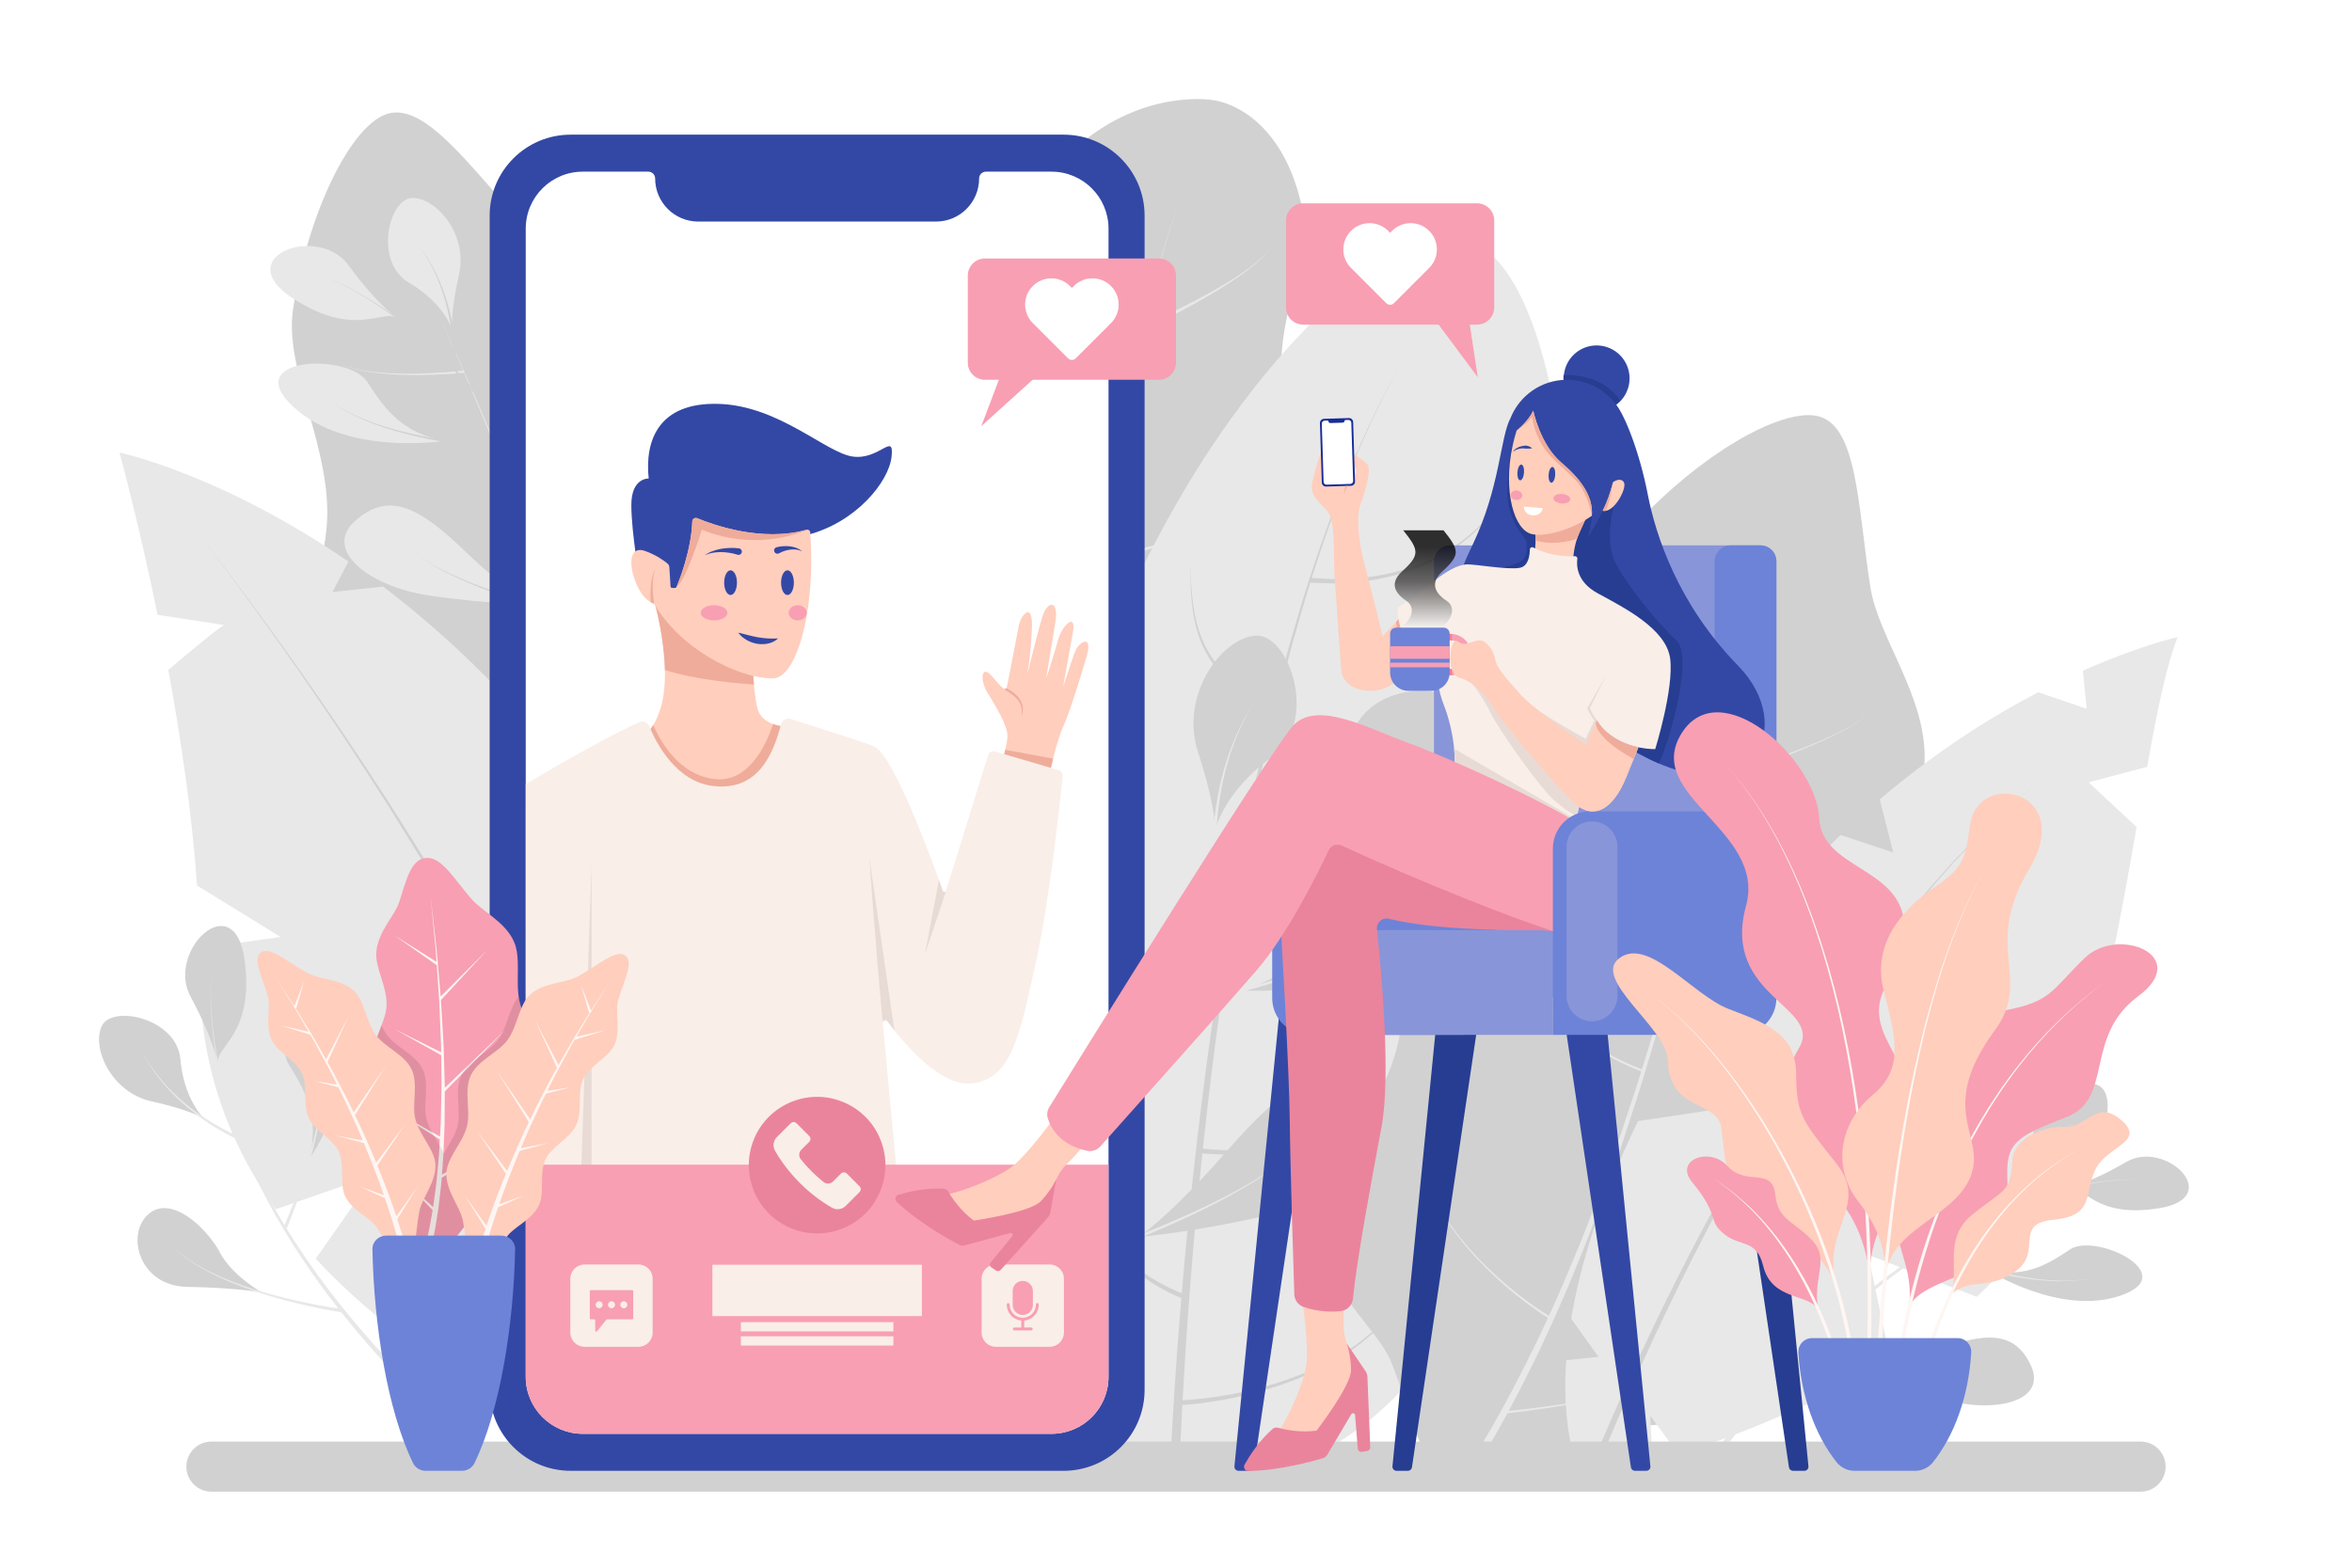 <?xml version="1.0" encoding="utf-8"?>
<!-- Generator: Adobe Illustrator 27.5.0, SVG Export Plug-In . SVG Version: 6.00 Build 0)  -->
<svg version="1.1" id="Layer_1" xmlns="http://www.w3.org/2000/svg" xmlns:xlink="http://www.w3.org/1999/xlink" x="0px" y="0px"
	 viewBox="0 0 1080 720" style="enable-background:new 0 0 1080 720;" xml:space="preserve">
<g>
	<rect style="fill:#FFFFFF;" width="1080" height="720"/>
	<g>
		<path style="fill:#D1D1D1;" d="M579.558,313.401c-4.265,24.354,7.524,52.641,0.076,74.958
			c-5.846,17.558-28.982,24.91-36.255,37.285c-9.745,16.544-7.226,40.538-18.35,48.912c-15.117,11.38-35.766-0.505-50.509-1.451
			c-1.665-0.102-3.398-0.124-5.169-0.087c-1.071,0.03-2.144,0.078-3.239,0.141c-14.976,0.845-32.18,4.51-41.837-5.662
			c-10.703-11.269-20.688-31.234-23.325-48.382c-4.654-30.374,11.773-60.528,12.572-88.068c0.898-30.786-13.093-61.954-7.027-88.702
			c6.905-30.426,33.68-52.301,44.859-76.784c13.568-29.741,13.975-64.217,29.631-83.919c27.003-33.976,59.889-37.335,74.432-35.887
			c13.873,1.386,35.184,14.176,42.602,50.333c4.233,20.593-10.817,47.496-9.576,74.408c1.068,22.961,19.042,47.702,17.501,72.826
			C604.469,267.234,583.742,289.502,579.558,313.401z"/>
		<path style="fill:#E8E8E8;" d="M554.231,343.189c-5.2,4.163-11.002,7.503-16.834,10.681c-5.866,3.164-11.815,6.159-17.831,8.996
			c-12.042,5.681-24.245,10.997-36.601,16.003l-0.192-0.518c-1.874,12.398-3.714,24.811-5.49,37.224
			c-2.737,19.133-5.393,38.278-7.933,57.443c-1.071,0.03-2.144,0.078-3.239,0.141c1.967-13.945,3.986-27.873,6.06-41.801
			c-5.343-3.23-10.223-7.001-14.87-11.075c-5.037-4.449-9.778-9.254-14.022-14.458c-4.255-5.196-8.222-10.64-11.561-16.452
			l-1.279-2.163l-0.643-1.087l-0.573-1.121l-2.286-4.466c-0.811-1.472-1.413-3.039-2.086-4.572l-1.998-4.603l2.098,4.555
			c0.711,1.52,1.354,3.066,2.187,4.514l2.388,4.409l0.594,1.106l0.656,1.061l1.331,2.125c3.454,5.72,7.524,11.042,11.865,16.105
			c4.331,5.07,9.133,9.72,14.223,14.012c4.484,3.772,9.247,7.295,14.262,10.224c0.711-4.765,1.413-9.531,2.135-14.304
			c5.212-34.411,10.785-68.783,16.767-103.07c-5.329-4.349-10.462-8.887-15.492-13.546c-5.145-4.806-10.191-9.716-15.006-14.855
			c-4.786-5.153-9.462-10.417-13.746-16.003c-4.255-5.6-8.233-11.432-11.486-17.661c3.393,6.16,7.479,11.889,11.844,17.379
			c4.385,5.474,9.162,10.626,14.05,15.657c4.9,5.015,10.03,9.8,15.261,14.473c4.857,4.31,9.83,8.528,14.929,12.536
			c0.217-1.233,0.424-2.468,0.641-3.701c6.347-35.984,13.178-71.89,20.922-107.593l-0.031,0.023
			c-4.267-4.095-8.397-8.297-12.458-12.589c-4.041-4.298-8.005-8.675-11.802-13.182c-3.795-4.516-7.47-9.15-10.794-14.021
			c-1.667-2.437-3.26-4.926-4.673-7.515c-1.393-2.595-2.66-5.289-3.463-8.12c1.816,5.622,5.103,10.607,8.5,15.371
			c3.441,4.771,7.217,9.293,11.114,13.687c3.906,4.396,7.962,8.659,12.097,12.834c3.9,3.917,7.885,7.765,11.953,11.497
			c3.447-15.72,7.089-31.398,11.023-47.003l-0.02-0.049c0.011-0.007,0.03-0.013,0.04-0.021c0.432-1.713,0.856-3.437,1.298-5.158
			c4.57-17.79,9.575-35.483,15.522-52.868c-5.798,17.427-10.661,35.152-15.08,52.976c-0.404,1.598-0.771,3.193-1.166,4.793
			c5.009-2.236,9.982-4.588,14.913-7.021c5.131-2.538,10.214-5.176,15.217-7.946c4.997-2.789,9.931-5.699,14.674-8.906
			c2.37-1.595,4.683-3.29,6.887-5.113c2.187-1.826,4.302-3.783,5.999-6.102c-1.629,2.357-3.701,4.385-5.853,6.282
			c-2.168,1.884-4.436,3.642-6.78,5.305c-4.664,3.348-9.537,6.397-14.473,9.315c-4.953,2.916-9.976,5.692-15.057,8.376
			c-5.08,2.675-10.193,5.271-15.396,7.742l-0.385-0.861c-3.861,15.892-7.428,31.849-10.793,47.858
			c-4.036,19.328-7.787,38.711-11.35,58.124c6.037-1.087,12.071-2.378,18.051-3.796c6.345-1.516,12.655-3.212,18.883-5.142
			c6.23-1.939,12.398-4.126,18.364-6.769c2.971-1.333,5.906-2.781,8.724-4.423c2.811-1.652,5.518-3.514,7.901-5.759
			c-2.327,2.3-5,4.232-7.785,5.952c-2.794,1.719-5.694,3.238-8.65,4.646c-5.934,2.786-12.063,5.126-18.271,7.216
			c-6.208,2.089-12.503,3.925-18.838,5.599c-6.197,1.622-12.426,3.102-18.723,4.377c-2.944,16.076-5.753,32.174-8.454,48.289
			c-3.916,23.381-7.617,46.797-11.156,70.23c12.185-4.629,24.283-9.576,36.198-14.873c6.076-2.699,12.075-5.547,18.002-8.573
			C543.078,350.429,548.941,347.227,554.231,343.189z"/>
	</g>
	<g>
		<path style="fill:#E8E8E8;" d="M686.212,566.958c-29.392,82.32-93.5,122.442-144.722,109.586
			c-1.421-0.358-2.833-0.749-4.226-1.197c-36.15-11.313-65.024-49.951-69.117-119.893
			c-15.864-271.09,141.693-442.977,196.335-446.296C740.051,104.57,737.476,423.406,686.212,566.958z"/>
		<path style="fill:#D1D1D1;" d="M700.132,329.524c-3.608,12.581-9.602,24.694-18.639,34.341
			c-8.958,9.697-20.564,16.715-32.935,21.198c-12.414,4.508-25.509,6.818-38.613,8.014c-12.821,1.136-25.714,1.229-38.56,0.823
			l-2.222,12.136l-2.794,16.689c-3.614,22.261-6.872,44.577-9.664,66.955c-1.566,12.616-3.01,25.235-4.365,37.871
			c11.102,1.136,22.429,1.025,33.592,0.008c11.711-1.082,23.318-3.371,34.479-7.067c5.593-1.827,11.014-4.139,16.273-6.762
			c5.271-2.613,10.269-5.76,15.003-9.257c9.504-6.961,17.526-15.876,23.798-25.867c-6.113,10.081-14.016,19.154-23.464,26.311
			c-4.707,3.583-9.687,6.84-14.964,9.541c-5.253,2.733-10.679,5.156-16.288,7.072c-11.204,3.908-22.876,6.399-34.664,7.673
			c-11.274,1.2-22.623,1.5-33.992,0.512c-0.958,9.063-1.882,18.146-2.728,27.225c-2.093,22.447-3.841,44.94-5.259,67.436
			c-0.396,6.241-0.758,12.48-1.098,18.729c4.935-0.267,9.908-0.811,14.827-1.518c5.63-0.815,11.234-1.881,16.779-3.209
			c11.067-2.665,21.934-6.3,32.168-11.331c5.111-2.526,10.048-5.384,14.743-8.613c4.658-3.293,9.04-6.967,13.059-11.017
			c3.996-4.059,7.489-8.618,10.559-13.428c3.046-4.842,5.374-10.082,7.353-15.457c-1.889,5.402-4.137,10.693-7.113,15.608
			c-3.011,4.873-6.444,9.506-10.401,13.662c-3.98,4.136-8.335,7.907-12.975,11.31c-4.689,3.328-9.62,6.285-14.725,8.921
			c-10.244,5.23-21.142,9.087-32.275,11.954c-5.561,1.428-11.204,2.585-16.883,3.502c-5.047,0.802-10.092,1.44-15.23,1.795
			c-0.559,10.418-1.051,20.843-1.423,31.261c-1.421-0.358-2.833-0.749-4.226-1.197c0.752-17.099,1.816-34.15,3.011-51.22
			c0.667-9.333,1.4-18.647,2.188-27.976c-3.317-1.294-6.428-2.843-9.483-4.561c-3.5-1.967-6.86-4.196-10.066-6.61
			c-6.412-4.828-12.148-10.534-16.987-16.921c-4.85-6.386-8.693-13.481-11.533-20.933c-2.764-7.489-4.535-15.323-5.35-23.235
			c1.002,7.89,2.945,15.659,5.867,23.029c2.988,7.344,6.965,14.277,11.891,20.46c4.905,6.195,10.694,11.678,17.092,16.275
			c3.199,2.293,6.542,4.402,10.012,6.249c2.833,1.51,5.77,2.893,8.735,4.02c1.058-12.442,2.204-24.879,3.461-37.311
			c2.279-22.469,4.903-44.892,7.87-67.28c1.288-9.634,2.666-19.25,4.111-28.849c-8.009-2.729-15.813-6.274-22.758-11.181
			l-1.367-0.934c-0.46-0.315-0.867-0.688-1.307-1.037l-2.56-2.11c-0.888-0.665-1.62-1.504-2.425-2.261l-2.352-2.332l-2.133-2.532
			l-1.067-1.272c-0.366-0.419-0.711-0.851-1.003-1.319l-1.879-2.723c-0.627-0.911-1.264-1.811-1.762-2.796
			c-4.48-7.609-7.376-16.017-9.254-24.561c-1.782-8.594-2.525-17.337-2.86-26.071c0.521,8.723,1.439,17.434,3.393,25.952
			c2.05,8.457,5.102,16.723,9.668,24.107c0.509,0.962,1.155,1.829,1.79,2.706l1.886,2.646c0.302,0.445,0.646,0.866,1.011,1.264
			l1.074,1.216l2.138,2.444l2.346,2.222c0.803,0.725,1.534,1.531,2.409,2.163l2.553,2c0.427,0.328,0.834,0.69,1.281,0.983
			l1.353,0.891c6.782,4.564,14.35,7.847,22.147,10.346c1.823-11.991,3.745-23.977,5.791-35.937l2.938-16.676l3.171-16.645
			c1.02-5.55,2.23-11.067,3.361-16.601c1.154-5.525,2.263-11.058,3.54-16.557l3.741-16.513l3.698-14.989
			c-6.255-2.512-12.329-5.53-17.749-9.6c-5.556-4.14-10.257-9.487-13.438-15.629c-3.226-6.139-4.956-12.906-5.86-19.689
			c-0.894-6.805-1.02-13.655-1.089-20.486c0.246,6.832,0.558,13.671,1.635,20.399c1.076,6.717,2.975,13.342,6.275,19.245
			c3.268,5.916,7.961,10.955,13.458,14.834c5.291,3.747,11.207,6.51,17.294,8.789c1.257-5.266,2.749-10.48,4.13-15.709l2.189-8.176
			c0.733-2.733,1.579-5.417,2.358-8.131c6.193-21.717,13.361-43.16,21.634-64.172c8.286-20.991,17.675-41.594,29.001-61.119
			c-11.166,19.626-20.386,40.286-28.493,61.321c-4.965,12.925-9.503,26.001-13.67,39.198l6.105,0.326l3.429,0.185
			c1.135,0,2.279-0.056,3.424-0.079c2.278-0.067,4.57-0.091,6.856-0.203l6.815-0.73c9.044-1.246,17.983-3.544,26.378-7.232
			c8.385-3.666,16.18-8.73,22.844-15.052c6.621-6.307,12.367-13.788,15.563-22.475c-3.016,8.742-8.633,16.38-15.176,22.871
			c-6.587,6.504-14.37,11.777-22.775,15.665c-8.426,3.9-17.44,6.411-26.606,7.852l-6.904,0.889
			c-2.317,0.158-4.639,0.228-6.948,0.341c-1.166,0.046-2.33,0.114-3.487,0.138l-3.479-0.116l-6.716-0.224
			c-2.366,7.602-4.62,15.242-6.729,22.917c-0.767,2.713-1.591,5.407-2.291,8.138l-2.134,8.184
			c-1.389,5.461-2.901,10.897-4.156,16.394l-3.91,16.457l-3.597,16.527c-1.243,5.508-2.297,11.049-3.407,16.571
			c-1.087,5.532-2.241,11.057-3.217,16.604l-0.426,2.329c12.678,0.559,25.395,0.653,38.039-0.297
			c13.016-1.004,26.023-3.11,38.362-7.404c12.318-4.271,23.894-11.045,32.919-20.536C690.201,354.05,696.346,342.06,700.132,329.524
			z"/>
	</g>
	<g>
		<path style="fill:#D1D1D1;" d="M402.067,457.405c-5.306,21.89-33.308,33.423-45.27,49.866
			c-13.121,18.021-19.188,46.366-36.552,53.763c-0.86,0.36-1.733,0.679-2.641,0.932c-0.274,0.082-0.55,0.154-0.831,0.216
			c-18.849,4.61-36.835-16.64-57.917-30.36c-14.861-9.676-44.379-10.008-58.992-31.613c-16.132-23.868-10.355-61.067-20.514-90.966
			c-9.575-28.154-37.079-53.029-41.928-83.105c-4.922-30.587,13.462-63.216,12.857-92.337c-0.688-33.134-19.779-65.595-15.678-92.01
			c6.659-42.803,25.106-81.381,41.416-88.821c18.097-8.261,39.682,23.786,66.2,52.323c16.392,17.65,50.022,27.467,66.391,52.883
			c14.404,22.368,10.014,57.31,22.599,82.207c12.789,25.296,43.539,42.59,52.68,67.075c10.946,29.329-1.737,61.881,1.176,84.601
			C387.839,413.72,407.038,436.856,402.067,457.405z"/>
		<path style="fill:#E8E8E8;" d="M368.164,326.822c-1.225,4.436-3.203,8.626-5.456,12.631c-2.29,3.995-4.866,7.808-7.589,11.515
			c-2.713,3.704-5.628,7.275-8.61,10.78c-2.972,3.501-6.068,6.9-9.228,10.242c-6.307,6.691-12.906,13.113-19.653,19.363
			c-6.525,6.017-13.181,11.879-20.036,17.517c1.286,5.022,2.414,10.074,3.623,15.099l1.913,8.045c0.625,2.689,1.154,5.39,1.74,8.093
			c1.121,5.39,2.319,10.776,3.369,16.19c4.143,21.151,7.402,42.492,9.548,63.977c4.355-3.637,8.665-7.338,12.909-11.105
			c4.788-4.265,9.506-8.607,14.119-13.058c4.606-4.471,9.112-9.042,13.359-13.848c2.12-2.397,4.17-4.869,6.071-7.448
			c1.888-2.586,3.672-5.281,4.917-8.25c-1.204,2.989-2.958,5.707-4.812,8.326c-1.871,2.602-3.884,5.118-5.98,7.551
			c-4.183,4.862-8.631,9.503-13.181,14.044c-4.556,4.521-9.226,8.936-13.967,13.274c-4.369,3.988-8.795,7.907-13.302,11.752
			c0.007,0.087,0.021,0.16,0.028,0.247c1.237,13.043,2.093,26.147,2.298,39.273c-0.86,0.36-1.733,0.679-2.641,0.932
			c-0.274,0.082-0.55,0.154-0.831,0.216c-0.069-13.384-0.824-26.78-1.986-40.127c-1.444-16.142-3.536-32.22-6.152-48.232
			c-8.126,0.266-16.213-0.206-24.263-1.127c-8.482-1.008-16.917-2.568-25.153-4.854c-4.124-1.13-8.207-2.43-12.193-3.942
			c-2.02-0.719-3.974-1.572-5.957-2.381c-1.944-0.89-3.911-1.716-5.809-2.7c-7.674-3.75-14.886-8.439-21.438-13.912
			c6.615,5.395,13.857,10.007,21.557,13.67c1.901,0.96,3.875,1.773,5.822,2.639c1.983,0.776,3.944,1.616,5.953,2.304
			c4.007,1.471,8.085,2.728,12.203,3.805c8.229,2.199,16.643,3.666,25.104,4.581c7.976,0.834,16.023,1.22,24.001,0.881
			c-0.88-5.338-1.817-10.679-2.813-16c-1.001-5.398-2.161-10.774-3.239-16.167c-0.559-2.69-1.064-5.387-1.666-8.074l-1.833-8.039
			c-1.254-5.356-2.395-10.739-3.743-16.074l-4.06-15.988c-1.304-5.339-2.836-10.623-4.307-15.927l-4.45-15.889l-2.138-7.064
			c-3.657,0.866-7.349,1.497-11.056,1.989c-4.284,0.566-8.603,0.931-12.92,1.106c-8.627,0.336-17.295-0.106-25.832-1.375
			c-4.268-0.668-8.505-1.503-12.683-2.592c-4.158-1.13-8.3-2.376-12.31-3.958c-8.067-3.069-15.71-7.188-22.806-12.061
			c7.149,4.8,14.828,8.828,22.898,11.807c4.02,1.545,8.159,2.748,12.323,3.831c4.171,1.036,8.403,1.828,12.655,2.445
			c8.52,1.185,17.144,1.531,25.72,1.111c4.293-0.212,8.571-0.63,12.822-1.229c3.659-0.532,7.318-1.197,10.895-2.069l-2.345-7.741
			c-1.591-5.263-3.156-10.547-4.897-15.759l-5.111-15.698c-0.869-2.618-1.685-5.243-2.59-7.837l-2.71-7.796
			c-3.639-10.393-7.166-20.814-11.071-31.105c-0.925-2.521-1.881-5.031-2.816-7.548c-6.023,1.917-12.15,3.3-18.35,4.339
			c-6.379,1.067-12.842,1.694-19.311,1.809c-6.466,0.092-12.956-0.344-19.313-1.54c-3.182-0.591-6.312-1.423-9.383-2.409
			c-3.078-1.006-6.053-2.27-8.944-3.709c2.91,1.398,5.906,2.622,8.98,3.585c3.087,0.936,6.214,1.725,9.392,2.272
			c6.357,1.095,12.819,1.451,19.254,1.27c6.442-0.195,12.854-0.905,19.193-2.059c6.129-1.116,12.228-2.578,18.114-4.538
			c-10.909-29.219-22.581-58.155-34.841-86.847c-4.83,0.439-9.65,0.707-14.485,0.868c-4.828,0.148-9.664,0.176-14.5,0.003
			c-4.827-0.176-9.662-0.539-14.439-1.291c-4.754-0.781-9.573-1.82-13.806-4.186c4.273,2.285,9.094,3.233,13.841,3.928
			c4.78,0.661,9.604,0.927,14.424,1.017c4.819,0.089,9.638-0.022,14.456-0.267c4.697-0.237,9.4-0.588,14.072-1.096
			c-3.722-8.668-7.477-17.337-11.286-25.964c3.885,8.624,7.724,17.275,11.513,25.943c0.033,0,0.067-0.001,0.097-0.011l0.039,0.311
			c6.885,15.73,13.588,31.544,20.093,47.437c4.044-4.715,7.952-9.563,11.781-14.45c3.951-5.051,7.785-10.186,11.447-15.43
			c3.673-5.247,7.237-10.58,10.454-16.119c3.206-5.535,6.241-11.212,8.381-17.255c-2.06,6.082-5.024,11.803-8.156,17.391
			c-3.142,5.591-6.633,10.978-10.242,16.281c-3.595,5.31-7.375,10.504-11.252,15.609c-3.877,5.105-7.845,10.14-11.961,15.069
			c6.39,15.652,12.584,31.383,18.544,47.216c3.996,10.261,7.609,20.674,11.328,31.041l2.784,7.782
			c0.218,0.607,0.419,1.23,0.627,1.841c4.474-4.828,8.779-9.822,12.978-14.901c4.417-5.356,8.689-10.84,12.787-16.445
			c4.064-5.637,7.964-11.397,11.599-17.312c3.574-5.962,6.88-12.089,9.68-18.456c-2.723,6.397-5.955,12.577-9.455,18.592
			c-3.561,5.968-7.396,11.784-11.397,17.478c-4.031,5.671-8.239,11.212-12.596,16.647c-4.26,5.291-8.632,10.486-13.207,15.538
			c0.548,1.611,1.077,3.228,1.625,4.839l5.247,15.673c1.795,5.205,3.389,10.479,5.034,15.735l4.907,15.789l4.58,15.878
			c1.515,5.301,3.099,10.577,4.44,15.926l4.156,15.844c6.759-5.461,13.349-11.155,19.795-16.978
			c6.795-6.176,13.441-12.525,19.805-19.146c3.184-3.306,6.3-6.678,9.305-10.146c3.019-3.462,5.957-6.996,8.701-10.677
			c2.747-3.67,5.366-7.454,7.676-11.422C364.884,335.419,366.889,331.242,368.164,326.822z"/>
	</g>
	<g>
		<path style="fill:#D1D1D1;" d="M795.654,643.146c-16.305,14.863-45.357,8.88-64.079,15.674
			c-20.528,7.439-40.988,27.126-59.138,23.615c-0.895-0.179-1.779-0.398-2.655-0.69c-0.267-0.083-0.531-0.177-0.793-0.28
			c-17.828-6.587-20.785-33.695-30.381-56.387c-6.761-15.999-30.543-32.445-30.566-57.993c-0.016-28.217,25.06-55.252,33.198-85.091
			c7.656-28.104-1.041-63.371,11.505-90.445c12.766-27.529,45.573-43.943,61.041-67.917c17.6-27.276,19.891-64.092,37.696-83.288
			c28.863-31.1,64.981-52.309,82.3-49.411c19.219,3.211,19.179,41.057,25.069,78.757c3.635,23.313,25.557,49.712,24.916,79.316
			c-0.565,26.053-23.278,52.014-26.705,79.123c-3.481,27.545,12.006,58.437,6.008,83.323c-7.186,29.809-35.323,49.285-45.409,69.326
			C808.044,599.884,810.95,629.188,795.654,643.146z"/>
		<path style="fill:#E8E8E8;" d="M839.694,518.555c-3.425,2.93-7.328,5.248-11.352,7.264c-4.049,1.988-8.229,3.673-12.472,5.189
			c-4.233,1.52-8.556,2.822-12.897,4.033c-4.331,1.214-8.708,2.276-13.105,3.258c-8.787,1.976-17.664,3.573-26.566,4.949
			c-8.595,1.309-17.211,2.42-25.866,3.241c-1.708,4.781-3.561,9.501-5.334,14.243l-2.856,7.58c-0.966,2.526-2.017,5.008-3.023,7.523
			c-2.044,4.99-4.023,10.019-6.137,14.99c-8.228,19.442-17.278,38.553-27.309,57.172c5.529-0.566,11.056-1.208,16.565-1.941
			c6.224-0.839,12.434-1.778,18.618-2.863c6.19-1.105,12.353-2.347,18.434-3.922c3.035-0.784,6.054-1.668,9.01-2.719
			c2.95-1.064,5.875-2.275,8.513-4.003c-2.615,1.767-5.529,3.012-8.47,4.122c-2.945,1.087-5.958,2.027-8.993,2.853
			c-6.061,1.655-12.215,2.985-18.397,4.178c-6.176,1.174-12.387,2.198-18.614,3.122c-5.733,0.844-11.473,1.599-17.24,2.251
			c-0.042,0.074-0.071,0.142-0.112,0.216c-6.143,11.266-12.63,22.375-19.657,33.143c-0.895-0.179-1.779-0.398-2.655-0.69
			c-0.267-0.083-0.531-0.177-0.793-0.28c7.278-10.903,14.008-22.192,20.379-33.665c7.674-13.896,14.787-28.095,21.438-42.528
			c-6.743-4.237-13.049-9.053-19.08-14.212c-6.333-5.467-12.326-11.356-17.759-17.725c-2.729-3.177-5.33-6.47-7.739-9.882
			c-1.246-1.69-2.365-3.454-3.531-5.198c-1.091-1.788-2.235-3.536-3.236-5.375c-4.174-7.25-7.46-15.009-9.78-23.042
			c2.414,8.005,5.765,15.718,10.009,22.911c1.017,1.821,2.174,3.563,3.28,5.334c1.185,1.717,2.317,3.473,3.57,5.133
			c2.446,3.39,5.069,6.646,7.821,9.776c5.475,6.295,11.502,12.097,17.87,17.477c6.018,5.048,12.339,9.771,19.002,13.869
			c2.211-4.816,4.378-9.665,6.484-14.531c2.146-4.93,4.15-9.931,6.231-14.9c1.021-2.49,2.089-4.957,3.072-7.467l2.917-7.531
			c1.917-5.036,3.941-10.031,5.771-15.101l5.466-15.205c1.867-5.049,3.519-10.178,5.232-15.29l5.095-15.338l2.136-6.907
			c-3.443-1.302-6.787-2.812-10.066-4.444c-3.788-1.889-7.494-3.959-11.095-6.182c-7.188-4.455-13.983-9.564-20.218-15.272
			c-3.099-2.881-6.081-5.881-8.876-9.055c-2.756-3.196-5.436-6.478-7.825-9.96c-4.867-6.913-8.815-14.445-11.905-22.29
			c3.173,7.815,7.2,15.293,12.119,22.134c2.417,3.457,5.117,6.702,7.905,9.863c2.818,3.127,5.821,6.089,8.934,8.92
			c6.267,5.631,13.079,10.638,20.271,14.997c3.601,2.181,7.304,4.186,11.083,6.029c3.262,1.574,6.597,3.039,9.978,4.291l2.339-7.57
			c1.592-5.145,3.218-10.292,4.661-15.477l4.454-15.545c0.729-2.601,1.505-5.179,2.192-7.782l2.072-7.814
			c2.741-10.432,5.59-20.824,8.059-31.32c0.63-2.553,1.23-5.115,1.851-7.671c-5.94-1.745-11.672-3.98-17.275-6.533
			c-5.764-2.63-11.354-5.663-16.669-9.115c-5.3-3.469-10.329-7.38-14.835-11.834c-2.259-2.224-4.344-4.615-6.297-7.098
			c-1.947-2.503-3.67-5.161-5.228-7.912c1.596,2.73,3.357,5.365,5.325,7.831c1.993,2.452,4.099,4.805,6.38,6.992
			c4.56,4.373,9.612,8.204,14.935,11.583c5.337,3.372,10.931,6.31,16.71,8.847c5.587,2.453,11.34,4.608,17.193,6.243
			c7.156-29.699,13.538-59.587,19.31-89.599c-4.161-2.291-8.222-4.715-12.236-7.233c-4.001-2.526-7.942-5.153-11.774-7.944
			c-3.822-2.788-7.548-5.733-11.015-8.961c-3.431-3.24-6.774-6.724-8.914-10.964c2.216,4.196,5.611,7.609,9.084,10.774
			c3.518,3.156,7.289,6.016,11.153,8.73c3.864,2.714,7.836,5.264,11.882,7.705c3.943,2.381,7.954,4.674,12.025,6.822
			c1.729-9.077,3.431-18.172,5.067-27.264c-1.572,9.13-3.196,18.257-4.871,27.371c0.027,0.018,0.055,0.036,0.085,0.044l-0.139,0.273
			c-3.031,16.543-6.256,33.055-9.685,49.522c5.867-1.612,11.697-3.405,17.483-5.274c5.976-1.936,11.902-4.003,17.749-6.253
			c5.857-2.247,11.674-4.623,17.32-7.357c5.636-2.737,11.211-5.683,16.26-9.415c-5.005,3.809-10.547,6.829-16.152,9.649
			c-5.615,2.817-11.401,5.277-17.237,7.605c-5.829,2.34-11.744,4.486-17.689,6.506c-5.945,2.019-11.926,3.933-17.968,5.679
			c-3.39,16.209-6.983,32.375-10.821,48.494c-2.379,10.52-5.153,20.954-7.814,31.408l-2.005,7.843
			c-0.156,0.612-0.334,1.229-0.5,1.838c6.278-1.467,12.51-3.162,18.702-4.985c6.521-1.927,12.995-4.039,19.393-6.342
			c6.389-2.349,12.712-4.888,18.904-7.698c6.169-2.881,12.211-6.043,17.973-9.679c-5.716,3.702-11.727,6.947-17.865,9.912
			c-6.161,2.894-12.463,5.514-18.831,7.944c-6.38,2.395-12.833,4.587-19.349,6.612c-6.358,1.961-12.754,3.782-19.237,5.376
			c-0.437,1.608-0.895,3.211-1.332,4.819l-4.329,15.6c-1.396,5.209-2.991,10.364-4.536,15.533l-4.669,15.508l-4.983,15.401
			c-1.675,5.133-3.281,10.285-5.123,15.362l-5.309,15.141c8.48-0.729,16.95-1.74,25.375-2.935c8.901-1.291,17.776-2.802,26.571-4.69
			c4.396-0.939,8.774-1.969,13.115-3.137c4.348-1.156,8.67-2.415,12.915-3.9c4.241-1.474,8.441-3.111,12.491-5.066
			C832.32,523.737,836.236,521.445,839.694,518.555z"/>
	</g>
	<g>
		<path style="fill:#E8E8E8;" d="M320.499,676.49c-0.273,3.746-0.464,5.756-0.464,5.756c-0.595-0.202-1.189-0.404-1.796-0.618
			c-23.309-8.051-51.768-19.409-80.537-34.691l4.579-19.456c0,0-11.096,3.592-25.082,7.885
			c-25.961-15.579-51.233-34.512-72.212-57.299l26.937-38.389l-45.359,15.71c-21.526-30.362-35.226-66.48-34.774-109.222
			c0.036-3.496,0.024-7.04-0.036-10.62l37.081-5.221l-38.354-23.63c-2.343-33.347-7.516-68.097-13.213-99.042
			c11.417-9.609,24.558-20.503,25.569-20.503c1.106,0-15.639-2.521-30.481-4.769c-8.896-43.444-17.494-74.531-17.494-74.531
			s46.417,9.705,105.143,50.08l-7.35,13.95l23.25-2.462c23.809,18.053,49.033,41.113,73.639,70.464
			c0.951,1.118,1.879,2.272,2.795,3.413l-20.42,26.758h38.615c16.923,29.196,28.507,63.09,36.344,97.567
			c-15.532,7.73-39.508,20.241-39.508,20.241l44.859,6.529c4.376,25.105,6.993,49.949,8.479,72.949l-15.341,15.781l16.483,7.065
			C323.342,631.358,321.451,663.825,320.499,676.49z"/>
		<path style="fill:#D1D1D1;" d="M320.499,676.49c-0.273,3.746-0.464,5.756-0.464,5.756c-0.595-0.202-1.189-0.404-1.796-0.618
			c-0.357-1.617-0.725-3.223-1.094-4.84c-2.474-10.572-5.316-21.062-8.349-31.492c-6.16-20.848-13.236-41.422-21.05-61.723
			c-7.814-20.301-16.364-40.316-25.474-60.07c-9.122-19.754-18.731-39.293-28.959-58.512l-3.794-7.219l-3.913-7.171l-7.861-14.307
			l-8.099-14.176l-4.056-7.088l-4.162-7.017l-8.361-14.033c-2.807-4.662-5.72-9.264-8.575-13.903
			c-2.89-4.614-5.673-9.288-8.658-13.843l-8.836-13.736c-23.702-36.534-48.879-72.117-75.245-106.796
			c26.604,34.5,52.018,69.917,75.994,106.308l8.931,13.677c3.021,4.543,5.839,9.205,8.765,13.795
			c2.89,4.626,5.827,9.217,8.67,13.855l8.456,13.986l4.222,6.993l4.103,7.076l8.218,14.129l7.956,14.283l3.96,7.147l3.853,7.207
			c10.382,19.171,20.134,38.675,29.41,58.405c9.264,19.73,17.97,39.733,25.95,60.046c7.98,20.301,15.223,40.899,21.537,61.794
			c3.128,10.454,6.053,20.979,8.61,31.611C320.428,676.169,320.464,676.336,320.499,676.49z"/>
	</g>
	<g>
		<path style="fill:#E8E8E8;" d="M985.95,352.179l-26.906,7.12l22.055,20.548c-5.494,31.493-11.964,67.397-21.235,103.572
			l-28.228-3.109l21.346,28.105c-4.754,16.082-10.149,32.026-16.358,47.47c-5.823,14.473-16.04,27.705-28.916,39.72l-49.894-19.307
			l10.254,48.475c-32.371,19.451-69.226,33.945-97.097,43.363l-13.179-17.868l1.009,21.859c-12.836,4.073-22.706,6.781-27.725,8.087
			c-1.949,0.52-3.173,0.819-3.551,0.911c-0.081,0.024-0.126,0.031-0.126,0.031s-10.916-17.908-8.195-56.451l14.775-1.567
			l-12.51-17.483c3.986-24.069,12.946-54.178,30.689-90.778l41.136-6.165l-21.453-30.666c1.661-2.856,3.347-5.731,5.104-8.653
			c20.988-34.84,44.51-63.078,68.193-85.901l24.224,8.033l-6.22-24.369c25.833-22.041,51.135-37.941,72.825-49.242l22.202,7.599
			l-1.76-17.467c26.249-11.667,43.527-15.451,43.527-15.451C994.706,305.931,990.484,326.78,985.95,352.179z"/>
		<path style="fill:#D1D1D1;" d="M936.66,358.615c-14.132,11.388-27.055,24.132-39.45,37.347
			c-12.053,13.531-23.782,27.364-34.547,41.938c-21.788,28.964-41.319,59.568-59.232,91.039
			c-17.904,31.495-34.214,63.878-49.219,96.839c-8.081,17.997-15.779,36.148-23.135,54.436c-1.949,0.52-3.173,0.819-3.551,0.911
			c7.763-18.945,15.888-37.75,24.418-56.376c15.29-32.918,31.881-65.226,50.043-96.637c18.192-31.385,37.99-61.882,60.019-90.708
			c10.881-14.517,22.736-28.281,34.901-41.721C909.405,382.547,922.452,369.893,936.66,358.615z"/>
	</g>
	<g>
		<g>
			<g>
				<path style="fill:#D1D1D1;" d="M949.539,545.429c0,0,8.891-1.349,26.875-11.806c17.984-10.456,45.277,16.226,15.262,21.246
					C961.661,559.888,956.862,543.977,949.539,545.429z"/>
			</g>
			<g>
				<path style="fill:#D1D1D1;" d="M927.75,540.264c0,0,3.069-4.89,6.146-21.04s20.648-24.665,29.523-20.797
					c8.875,3.867,4.089,29.999-12.27,31.946c-16.359,1.947-23.72,10.397-23.72,10.397"/>
			</g>
			<g>
				<path style="fill:#D1D1D1;" d="M912.685,583.338c16.739,3.468,26.198-1.713,37.845-9.509
					c11.647-7.796,51.338,11.314,23.47,21.117C946.132,604.75,912.685,583.338,912.685,583.338z"/>
			</g>
			<g>
				<path style="fill:#D1D1D1;" d="M858.725,565.472c0,0,1.478-10.045,1.198-29.473s20.486-25.428,28.748-16.366
					c8.262,9.062-5.396,23.899-14.633,29.116c-9.237,5.217-15.534,17.529-15.534,17.529"/>
			</g>
			<g>
				<path style="fill:#D1D1D1;" d="M854.381,629.697c0,0,9.713-0.52,33.549-9.275c23.836-8.755,37.082-9.363,44.612,6.679
					c7.531,16.042-15.443,22.313-39.451,15.811C869.083,636.411,854.381,629.697,854.381,629.697z"/>
			</g>
			<g>
				<path style="fill:#E8E8E8;" d="M941.701,587.991c-6.535-0.432-13.016-1.47-19.421-2.811c-6.406-1.352-12.74-3.029-19.001-4.935
					c-5.871-1.796-11.701-3.779-17.409-6.001c11.028-7.183,22.591-13.551,34.683-18.755l0.097,0.035
					c0.011-0.031,0.024-0.061,0.035-0.091c1.748-0.75,3.503-1.485,5.273-2.185c4.713-1.841,9.488-3.523,14.332-4.993
					c4.853-1.439,9.762-2.684,14.721-3.712c4.968-0.98,9.978-1.74,15.017-2.268c5.044-0.475,10.109-0.702,15.179-0.693
					c-5.068-0.065-10.139,0.107-15.194,0.529c-5.049,0.474-10.076,1.18-15.065,2.108c-4.979,0.976-9.915,2.171-14.797,3.561
					c-4.873,1.421-9.682,3.057-14.431,4.853c-1.568,0.601-3.125,1.229-4.677,1.87c1.457-3.749,3.268-7.421,5.269-10.947
					c2.199-3.849,4.692-7.533,7.438-11.018l1.038-1.302c0.341-0.438,0.691-0.869,1.069-1.276l2.214-2.488
					c0.749-0.82,1.563-1.577,2.341-2.37l1.181-1.177c0.408-0.376,0.834-0.733,1.25-1.101l2.516-2.191l2.665-2.008
					c0.446-0.332,0.885-0.676,1.338-0.999l1.408-0.897l2.818-1.796l-2.862,1.727l-1.432,0.864c-0.462,0.311-0.909,0.645-1.364,0.967
					l-2.723,1.948l-2.579,2.136c-0.427,0.359-0.864,0.708-1.284,1.076l-1.215,1.153c-0.802,0.777-1.64,1.52-2.414,2.326l-2.29,2.449
					c-0.39,0.401-0.753,0.826-1.108,1.258l-1.078,1.286c-2.854,3.443-5.462,7.097-7.779,10.932
					c-2.307,3.848-4.374,7.813-6.052,12.03l0.13,0.046c-16.666,7.034-32.366,16.271-47.08,26.78
					c-6.615,4.729-13.035,9.723-19.276,14.933c0.625-5.477,1.484-10.951,2.51-16.38c1.151-6.037,2.532-12.034,4.227-17.943
					c1.703-5.904,3.701-11.736,6.244-17.336c1.258-2.805,2.676-5.54,4.283-8.162c1.605-2.621,3.396-5.138,5.467-7.421
					c-2.112,2.245-3.951,4.735-5.607,7.334c-1.658,2.6-3.13,5.319-4.442,8.11c-2.652,5.574-4.762,11.392-6.577,17.288
					c-1.807,5.901-3.3,11.896-4.565,17.937c-1.222,5.89-2.255,11.808-3.002,17.798c-8.829,7.452-17.293,15.341-25.419,23.552
					c-7.139,7.231-14.024,14.713-20.628,22.441c-3.304,3.862-6.54,7.783-9.697,11.77c-3.154,3.998-6.239,8.016-9.194,12.215
					l2.18,1.487c2.836-4.122,5.881-8.183,8.962-12.176c3.093-3.994,6.268-7.927,9.511-11.804c5.685-6.8,11.602-13.407,17.707-19.837
					c6.405,1.213,12.825,2.239,19.27,3.14c6.711,0.934,13.445,1.702,20.198,2.254c6.753,0.544,13.528,0.869,20.304,0.769
					c3.387-0.065,6.773-0.234,10.142-0.593c3.365-0.36,6.722-0.913,9.97-1.874c-3.263,0.908-6.622,1.405-9.987,1.71
					c-3.367,0.303-6.748,0.417-10.128,0.427c-6.761-0.01-13.515-0.444-20.242-1.097c-6.728-0.66-13.434-1.536-20.113-2.576
					c-6.14-0.96-12.271-2.041-18.352-3.28c0.506-0.529,1.003-1.066,1.512-1.593c14.067-14.525,29.183-28.077,45.515-40.023
					c3.698-2.702,7.464-5.318,11.29-7.843c6.088,2.285,12.25,4.266,18.479,6.058c6.316,1.808,12.701,3.384,19.151,4.632
					c6.449,1.238,12.97,2.17,19.532,2.494c3.279,0.178,6.57,0.169,9.844-0.062c3.273-0.232,6.537-0.684,9.712-1.514
					c-3.188,0.777-6.454,1.173-9.722,1.35C948.247,588.269,944.966,588.223,941.701,587.991z"/>
			</g>
		</g>
	</g>
	<g>
		<g>
			<g>
				<path style="fill:#D1D1D1;" d="M99.992,488.833c0,0-1.221-10.222-12.531-31.18c-11.31-20.957,20.213-51.216,24.864-16.691
					C116.976,475.489,98.597,480.402,99.992,488.833z"/>
			</g>
			<g>
				<path style="fill:#D1D1D1;" d="M93.29,513.576c0,0-5.483-3.689-23.85-7.797c-18.367-4.108-27.471-24.522-22.723-34.537
					c4.748-10.015,34.473-3.588,36.106,15.201c1.633,18.789,11.034,27.518,11.034,27.518"/>
			</g>
			<g>
				<path style="fill:#D1D1D1;" d="M142.028,532.381c4.577-19.026-1.008-30.038-9.504-43.648
					c-8.496-13.61,14.813-58.33,25.016-26.087C167.743,494.889,142.028,532.381,142.028,532.381z"/>
			</g>
			<g>
				<path style="fill:#D1D1D1;" d="M119.622,593.472c0,0-11.44-2.057-33.679-2.443c-22.24-0.386-28.35-24.364-17.681-33.488
					c10.669-9.124,27.149,7.043,32.782,17.802c5.633,10.759,19.492,18.411,19.492,18.411"/>
			</g>
			<g>
				<path style="fill:#D1D1D1;" d="M192.951,600.778c0,0-0.242-11.133-9.393-38.725c-9.151-27.592-9.365-42.77,9.264-50.803
					c18.629-8.033,24.969,18.481,16.657,45.715S192.951,600.778,192.951,600.778z"/>
			</g>
			<g>
				<path style="fill:#E8E8E8;" d="M148.407,499.35c-0.732,7.461-2.155,14.839-3.923,22.119c-1.779,7.28-3.928,14.467-6.337,21.562
					c-2.269,6.652-4.749,13.251-7.499,19.701c-7.818-12.88-14.684-26.341-20.198-40.366l0.043-0.11
					c-0.035-0.014-0.069-0.029-0.103-0.044c-0.795-2.027-1.572-4.063-2.309-6.113c-1.935-5.459-3.687-10.985-5.192-16.58
					c-1.47-5.605-2.716-11.267-3.712-16.978c-0.941-5.72-1.628-11.48-2.049-17.265c-0.36-5.788-0.436-11.593-0.241-17.392
					c-0.258,5.797-0.246,11.605,0.052,17.404c0.359,5.795,0.984,11.572,1.865,17.314c0.936,5.733,2.123,11.424,3.537,17.06
					c1.449,5.628,3.146,11.189,5.028,16.688c0.631,1.816,1.293,3.621,1.969,5.419c-4.236-1.804-8.372-4.01-12.334-6.427
					c-4.325-2.656-8.449-5.642-12.336-8.912l-1.452-1.234c-0.489-0.407-0.969-0.823-1.421-1.269l-2.767-2.624
					c-0.911-0.887-1.748-1.845-2.626-2.765l-1.303-1.394c-0.416-0.481-0.809-0.981-1.215-1.47l-2.415-2.958l-2.201-3.122
					c-0.364-0.523-0.742-1.037-1.094-1.567l-0.975-1.643l-1.953-3.29l1.871,3.338l0.937,1.67c0.34,0.54,0.705,1.064,1.056,1.596
					l2.13,3.186l2.35,3.028c0.396,0.502,0.779,1.015,1.185,1.508l1.275,1.432c0.859,0.946,1.679,1.932,2.573,2.846l2.719,2.71
					c0.445,0.461,0.918,0.892,1.4,1.313l1.432,1.28c3.835,3.391,7.922,6.507,12.225,9.298c4.319,2.779,8.781,5.288,13.545,7.362
					l0.057-0.147c7.443,19.325,17.441,37.625,28.929,54.843c5.171,7.741,10.651,15.268,16.385,22.599
					c-6.244-0.915-12.477-2.096-18.651-3.468c-6.866-1.537-13.677-3.335-20.377-5.489c-6.694-2.163-13.294-4.661-19.609-7.774
					c-3.164-1.541-6.242-3.263-9.183-5.197c-2.94-1.932-5.756-4.073-8.293-6.526c2.492,2.498,5.274,4.693,8.188,6.682
					c2.914,1.992,5.972,3.775,9.118,5.378c6.281,3.237,12.861,5.863,19.541,8.154c6.687,2.283,13.492,4.209,20.358,5.875
					c6.695,1.613,13.428,3.009,20.255,4.082c8.206,10.373,16.925,20.344,26.024,29.941c8.014,8.431,16.325,16.582,24.927,24.419
					c4.299,3.921,8.668,7.766,13.115,11.523c4.46,3.754,8.945,7.43,13.642,10.964l1.78-2.441
					c-4.614-3.394-9.149-7.026-13.606-10.697c-4.458-3.684-8.843-7.459-13.16-11.312c-7.574-6.752-14.918-13.763-22.053-20.981
					c1.621-7.285,3.029-14.593,4.294-21.934c1.312-7.645,2.437-15.323,3.314-23.029c0.868-7.706,1.486-15.448,1.619-23.204
					c0.049-3.878-0.021-7.759-0.309-11.626c-0.29-3.864-0.8-7.725-1.782-11.476c0.921,3.766,1.367,7.628,1.594,11.489
					c0.225,3.864,0.232,7.737,0.12,11.604c-0.258,7.736-1,15.448-1.991,23.122c-1,7.674-2.246,15.315-3.679,22.92
					c-1.322,6.991-2.781,13.966-4.42,20.879c-0.587-0.598-1.184-1.187-1.768-1.788c-16.108-16.623-31.065-34.412-44.139-53.534
					c-2.957-4.33-5.814-8.733-8.564-13.204c2.836-6.883,5.326-13.861,7.604-20.923c2.298-7.161,4.333-14.409,5.996-21.744
					c1.651-7.334,2.955-14.761,3.564-22.258c0.322-3.745,0.432-7.511,0.287-11.266c-0.146-3.753-0.545-7.504-1.379-11.167
					c0.773,3.677,1.107,7.427,1.191,11.173C148.963,491.87,148.791,495.622,148.407,499.35z"/>
			</g>
		</g>
	</g>
	<g>
		<g>
			<g>
				<path style="fill:#D1D1D1;" d="M593.476,370.882c0,0,11.779-8.997,29.48-38.36c17.701-29.363,78.29-12.436,38.893,18.606
					S602.908,362.98,593.476,370.882z"/>
			</g>
			<g>
				<path style="fill:#D1D1D1;" d="M557.896,380.686c0,0,0.559-9.498-7.794-35.275c-8.353-25.777,10.29-52.007,26.181-53.453
					c15.891-1.445,29.685,40.11,7.587,55.889c-22.098,15.779-26.037,33.824-26.037,33.824"/>
			</g>
			<g>
				<path style="fill:#D1D1D1;" d="M570.264,454.873c26.938-8.254,36.5-23.239,47.153-43.735
					c10.653-20.496,83.155-24.337,50.653,11.915C635.567,459.307,570.264,454.873,570.264,454.873z"/>
			</g>
			<g>
				<path style="fill:#D1D1D1;" d="M478.126,471.82c0,0-5.825-15.687-21.627-43.541c-15.802-27.854,9.451-52.982,28.572-46.435
					s11.143,38.812,1.929,53.672c-9.214,14.86-8.555,37.642-8.555,37.642"/>
			</g>
			<g>
				<path style="fill:#D1D1D1;" d="M522.75,568.074c0,0,13.625-8.45,41.131-39.993c27.506-31.543,46.166-42.92,69.762-25.706
					c23.597,17.214-4.632,44.483-44.48,54.116S522.75,568.074,522.75,568.074z"/>
			</g>
			<g>
				<path style="fill:#E8E8E8;" d="M615.882,438.6c-9.786,4.554-19.974,8.191-30.292,11.329c-10.328,3.124-20.811,5.72-31.37,7.928
					c-9.908,2.058-19.904,3.813-29.913,5.126c10.244-19.12,21.906-37.487,35.256-54.59l0.168-0.027
					c-0.008-0.053-0.014-0.107-0.022-0.16c1.931-2.47,3.886-4.922,5.889-7.338c5.351-6.395,10.919-12.611,16.754-18.575
					c5.872-5.925,11.98-11.615,18.331-17.031c6.402-5.354,13.04-10.422,19.903-15.179c6.912-4.684,14.052-9.027,21.385-13.031
					c-7.376,3.924-14.567,8.191-21.538,12.806c-6.922,4.687-13.626,9.691-20.1,14.986c-6.422,5.357-12.607,10.995-18.56,16.874
					c-5.916,5.916-11.568,12.091-17.008,18.45c-1.79,2.112-3.542,4.253-5.277,6.408c-0.865-6.572-1.158-13.314-1.062-19.996
					c0.126-7.306,0.81-14.604,2.017-21.817l0.467-2.704c0.146-0.904,0.31-1.803,0.533-2.691l1.228-5.351
					c0.432-1.778,1.008-3.518,1.505-5.28l0.774-2.637c0.292-0.867,0.624-1.721,0.934-2.582l1.899-5.159l2.259-5.014
					c0.382-0.833,0.742-1.678,1.142-2.503l1.323-2.412l2.648-4.829l-2.768,4.763l-1.385,2.384c-0.421,0.816-0.802,1.653-1.205,2.478
					l-2.39,4.973l-2.034,5.13c-0.333,0.858-0.688,1.708-1.002,2.573l-0.843,2.629c-0.544,1.758-1.166,3.496-1.645,5.274
					l-1.369,5.355c-0.246,0.889-0.434,1.791-0.604,2.697l-0.538,2.712c-1.396,7.237-2.268,14.584-2.577,21.962
					c-0.284,7.389-0.128,14.757,0.789,22.181l0.224-0.036c-18.508,23.374-33.876,49.165-46.811,76.012
					c-5.811,12.077-11.131,24.381-16.021,36.856c-3.437-8.41-6.536-17.002-9.354-25.661c-3.121-9.637-5.879-19.397-8.113-29.28
					c-2.219-9.881-3.953-19.893-4.717-30c-0.406-5.05-0.524-10.127-0.28-15.189c0.243-5.06,0.835-10.117,2.019-15.057
					c-1.272,4.918-1.957,9.974-2.29,15.042c-0.336,5.071-0.308,10.167,0.009,15.241c0.585,10.156,2.147,20.236,4.197,30.195
					c2.065,9.96,4.659,19.807,7.619,29.539c2.902,9.481,6.1,18.85,9.767,28.098c-6.852,17.766-12.831,35.875-18.067,54.181
					c-4.585,16.108-8.605,32.377-12.024,48.778c-1.713,8.2-3.282,16.431-4.684,24.694c-1.389,8.277-2.662,16.529-3.606,24.938
					l4.329,0.42c0.831-8.204,2.013-16.486,3.301-24.698c1.304-8.223,2.774-16.423,4.39-24.596
					c2.826-14.332,6.141-28.569,9.866-42.699c10.217-3.323,20.308-6.928,30.335-10.734c10.438-3.969,20.779-8.196,30.975-12.75
					c10.189-4.565,20.239-9.466,29.951-14.98c4.843-2.778,9.603-5.706,14.186-8.894c4.578-3.188,8.991-6.647,12.922-10.611
					c-3.995,3.898-8.456,7.279-13.076,10.387c-4.625,3.107-9.421,5.951-14.297,8.644c-9.779,5.344-19.882,10.069-30.121,14.458
					c-10.246,4.378-20.631,8.427-31.107,12.218c-9.634,3.479-19.35,6.776-29.119,9.805c0.312-1.166,0.604-2.336,0.922-3.5
					c8.816-32.139,19.919-63.703,34.054-93.909c3.203-6.835,6.571-13.6,10.1-20.282c10.608-1.523,21.083-3.544,31.505-5.89
					c10.56-2.394,21.036-5.176,31.346-8.484c10.301-3.323,20.462-7.143,30.202-11.876c4.879-2.342,9.628-4.963,14.177-7.892
					c4.545-2.929,8.904-6.17,12.834-9.885c-3.992,3.649-8.397,6.81-12.979,9.655C625.561,433.814,620.785,436.348,615.882,438.6z"/>
			</g>
		</g>
	</g>
	<g>
		<g>
			<g>
				<path style="fill:#E8E8E8;" d="M182.582,146.231c0,0-8.657-5.446-22.657-24.519c-14-19.072-54.579-3.652-25.565,15.217
					S175.607,141.391,182.582,146.231z"/>
			</g>
			<g>
				<path style="fill:#E8E8E8;" d="M207.646,150.745c0,0-0.978-6.492,3.151-24.729c4.129-18.236-10.322-35.096-21.333-35.096
					c-11.011,0-17.892,29.419-1.721,38.881c16.172,9.462,20.007,21.616,20.007,21.616"/>
			</g>
			<g>
				<path style="fill:#E8E8E8;" d="M203.784,202.499c-19.027-3.988-26.535-13.688-35.137-27.107
					c-8.602-13.419-58.666-11.527-34.064,11.355C159.184,209.628,203.784,202.499,203.784,202.499z"/>
			</g>
			<g>
				<path style="fill:#E8E8E8;" d="M268.161,208.386c0,0,3.022-11.144,12.141-31.273c9.118-20.129-9.806-35.818-22.537-30.124
					c-12.731,5.694-5.232,27.368,2.029,37.004c7.261,9.636,8.232,25.333,8.232,25.333"/>
			</g>
			<g>
				<path style="fill:#E8E8E8;" d="M243.512,277.321c0,0-9.891-4.955-30.765-24.912c-20.874-19.957-34.408-26.609-49.548-13.305
					c-15.14,13.305,5.964,30.279,33.949,34.408C225.133,277.642,243.512,277.321,243.512,277.321z"/>
			</g>
			<g>
				<path style="fill:#D1D1D1;" d="M171.417,194.168c7.01,2.518,14.238,4.38,21.525,5.892c7.293,1.501,14.659,2.63,22.053,3.487
					c6.937,0.795,13.916,1.376,20.877,1.653c-8.235-12.499-17.397-24.392-27.641-35.311l-0.117-0.008
					c0.002-0.037,0.003-0.074,0.005-0.111c-1.481-1.577-2.978-3.14-4.505-4.674c-4.077-4.06-8.292-7.984-12.674-11.717
					c-4.406-3.705-8.959-7.233-13.661-10.558c-4.734-3.279-9.613-6.347-14.626-9.187c-5.043-2.787-10.221-5.325-15.511-7.618
					c5.314,2.236,10.522,4.719,15.601,7.454c5.049,2.788,9.97,5.808,14.749,9.042c4.748,3.28,9.351,6.768,13.809,10.435
					c4.435,3.696,8.706,7.586,12.841,11.616c1.362,1.339,2.7,2.701,4.027,4.074c0.184-4.57-0.036-9.222-0.52-13.807
					c-0.544-5.012-1.469-9.986-2.75-14.867l-0.49-1.829c-0.157-0.612-0.326-1.22-0.535-1.816l-1.178-3.6
					c-0.408-1.195-0.913-2.354-1.364-3.534l-0.697-1.764c-0.255-0.578-0.536-1.144-0.803-1.716l-1.627-3.427l-1.866-3.304
					c-0.314-0.549-0.615-1.107-0.941-1.649l-1.06-1.575l-2.122-3.153l2.2,3.101l1.101,1.552c0.34,0.535,0.655,1.086,0.983,1.628
					l1.954,3.268l1.718,3.398c0.282,0.569,0.579,1.131,0.85,1.706l0.743,1.754c0.483,1.174,1.02,2.33,1.46,3.521l1.275,3.594
					c0.225,0.596,0.41,1.203,0.583,1.815l0.539,1.83c1.412,4.886,2.47,9.881,3.144,14.931c0.657,5.06,1.011,10.133,0.844,15.292
					l-0.156-0.011c14.18,14.906,26.353,31.669,36.92,49.31c4.749,7.936,9.173,16.059,13.313,24.326
					c1.836-5.994,3.428-12.092,4.824-18.219c1.542-6.817,2.827-13.697,3.745-20.628c0.907-6.929,1.473-13.918,1.366-20.911
					c-0.037-3.496-0.273-6.992-0.757-10.456c-0.483-3.462-1.206-6.9-2.329-10.221c1.182,3.3,1.968,6.732,2.514,10.194
					c0.548,3.464,0.847,6.967,0.947,10.474c0.233,7.016-0.21,14.04-0.997,21.012c-0.797,6.974-1.964,13.902-3.389,20.775
					c-1.401,6.697-3.013,13.335-4.956,19.92c5.819,11.781,11.06,23.851,15.802,36.104c4.158,10.783,7.938,21.712,11.312,32.769
					c1.69,5.528,3.282,11.086,4.762,16.677c1.472,5.601,2.862,11.192,4.037,16.912l-2.949,0.559
					c-1.084-5.586-2.414-11.203-3.812-16.767c-1.41-5.569-2.933-11.113-4.554-16.628c-2.838-9.673-6.006-19.249-9.449-28.726
					c-7.229-1.645-14.389-3.492-21.517-5.48c-7.421-2.075-14.792-4.333-22.083-6.826c-7.287-2.5-14.5-5.24-21.519-8.422
					c-3.502-1.606-6.956-3.321-10.305-5.225c-3.345-1.905-6.594-4.006-9.544-6.484c2.989,2.429,6.266,4.473,9.635,6.32
					c3.373,1.846,6.846,3.501,10.365,5.046c7.054,3.061,14.293,5.677,21.603,8.053c7.315,2.368,14.704,4.502,22.141,6.451
					c6.838,1.789,13.721,3.447,20.624,4.918c-0.287-0.782-0.561-1.568-0.853-2.348c-8.068-21.535-17.671-42.532-29.272-62.406
					c-2.628-4.497-5.366-8.936-8.208-13.307c-7.385-0.383-14.71-1.118-22.019-2.078c-7.407-0.985-14.779-2.242-22.071-3.871
					c-7.287-1.639-14.508-3.63-21.498-6.273c-3.499-1.304-6.926-2.809-10.236-4.537c-3.307-1.729-6.505-3.683-9.438-5.991
					c2.971,2.258,6.196,4.155,9.523,5.824C164.467,191.484,167.908,192.927,171.417,194.168z"/>
			</g>
		</g>
	</g>
	<path style="fill:#D1D1D1;" d="M982.925,685.086H97.075c-6.349,0-11.497-5.147-11.497-11.497v0c0-6.349,5.147-11.497,11.497-11.497
		h885.85c6.349,0,11.497,5.147,11.497,11.497v0C994.421,679.939,989.274,685.086,982.925,685.086z"/>
	<path style="fill:none;stroke:#000000;stroke-miterlimit:10;" d="M482.832,78.838h-30.12c-1.722,0-3.117,1.396-3.117,3.117l0,0
		c0,10.939-8.868,19.807-19.807,19.807H320.636c-10.939,0-19.807-8.868-19.807-19.807l0,0c0-1.722-1.396-3.117-3.117-3.117h-30.121
		c-14.461,0-26.184,11.723-26.184,26.184V632.33c0,14.461,11.723,26.184,26.184,26.184h215.241
		c14.461,0,26.184-11.723,26.184-26.184V105.021C509.016,90.561,497.293,78.838,482.832,78.838z"/>
	<g>
		<path style="fill:#3348A5;" d="M488.39,675.506H262.034c-20.54,0-37.192-16.651-37.192-37.192V99.037
			c0-20.54,16.651-37.192,37.192-37.192H488.39c20.54,0,37.192,16.651,37.192,37.192v539.278
			C525.581,658.855,508.93,675.506,488.39,675.506z"/>
		<g>
			<defs>
				<path id="SVGID_1_" d="M482.832,78.838h-30.12c-1.722,0-3.117,1.396-3.117,3.117l0,0c0,10.939-8.868,19.807-19.807,19.807
					H320.636c-10.939,0-19.807-8.868-19.807-19.807l0,0c0-1.722-1.396-3.117-3.117-3.117h-30.121
					c-14.461,0-26.184,11.723-26.184,26.184V632.33c0,14.461,11.723,26.184,26.184,26.184h215.241
					c14.461,0,26.184-11.723,26.184-26.184V105.021C509.016,90.561,497.293,78.838,482.832,78.838z"/>
			</defs>
			<use xlink:href="#SVGID_1_"  style="overflow:visible;fill:#FFFFFF;"/>
			<clipPath id="SVGID_00000117677338862359847220000012573929359285677698_">
				<use xlink:href="#SVGID_1_"  style="overflow:visible;"/>
			</clipPath>
			<g style="clip-path:url(#SVGID_00000117677338862359847220000012573929359285677698_);">
				<path style="fill:#FFCEBD;" d="M457.34,361.454c0,0,4.619-17.049,5.254-22.482c0.636-5.433-6.264-16.045-9.385-21.215
					c-3.12-5.17-2.768-12.796,2.026-7.44c4.794,5.355,6.478,7.917,7.178,4.824c0.7-3.093,4.41-22.758,5.395-27.789
					c0.985-5.032,6.607-11.436,6.038,1.182c-0.569,12.617-2.095,21.121-2.095,21.121s4.752-19.651,6.99-26.717
					c2.238-7.066,7.701-7.802,5.792,3.413c-1.91,11.215-4.144,25.28-4.144,25.28s3.503-10.618,5.466-17.739
					c1.963-7.12,8.529-12.738,6.794-3.388c-1.735,9.35-4.492,25.117-4.492,25.117s4.139-13.122,5.733-16.895s8.194-7.896,5.04,2.886
					c-3.155,10.782-8.052,26.32-10.679,31.98c-2.627,5.66-6.514,20.668-8.293,32.669c-1.778,12.001,2.229,21.619-9.995,14.668
					C457.74,373.976,457.34,361.454,457.34,361.454z"/>
				<path style="fill:#EFAC9A;" d="M483.568,348.428c-1.445,5.733-2.771,12.119-3.609,17.832c-1.029,6.92-0.125,13.056-1.531,15.668
					l-12.996-4.262c-7.798-6.993-8.095-16.209-8.095-16.209s2.692-9.948,4.249-17.067L483.568,348.428z"/>
				<path style="fill:#FFCEBD;" d="M300.788,277.509c0,0,7.917,28.389,2.874,46.541c-5.042,18.153-13.766,14.32-13.766,14.32
					s0.202,24.104,31.465,30.305c31.263,6.202,38.524-12.959,43.97-34.944c0,0-15.178,1.614-17.598-8.673
					c-2.42-10.286-2.179-27.619-2.179-27.619L300.788,277.509z"/>
				<path style="fill:#EFAC9A;" d="M305.32,307.71v-0.033c-0.336-14.408-4.123-28.658-4.506-30.057
					c-0.02-0.073-0.026-0.112-0.026-0.112l44.768,19.93c0,0-0.04,2.619,0.059,6.432c0.007,0.251,0.013,0.515,0.02,0.779
					c0.013,0.396,0.026,0.805,0.04,1.22c0.013,0.277,0.02,0.561,0.033,0.851c0.026,0.607,0.053,1.24,0.086,1.88
					c0.013,0.231,0.02,0.468,0.033,0.706c0.04,0.68,0.079,1.372,0.125,2.072c0.02,0.27,0.04,0.541,0.059,0.818
					c0.007,0.158,0.02,0.317,0.033,0.475c0.02,0.317,0.046,0.633,0.073,0.957c0.02,0.257,0.046,0.521,0.066,0.779
					C339.104,313.859,319.88,312.368,305.32,307.71z"/>
				<path style="fill:#3348A5;" d="M370.426,245.75c22.691-5.748,37.768-24.557,38.978-36.053c1.21-11.497-5.446,1.614-17.749,0
					c-12.303-1.614-33.885-23.397-61.719-24.204c-27.834-0.807-33.885,17.144-32.07,34.288c0,0-8.071-0.504-7.968,12.404
					c0.102,12.909,3.733,33.28,3.733,33.28l16.942,14.825L370.426,245.75z"/>
				<path style="fill:#EFAC9A;" d="M365.334,333.729c-5.449,21.988-12.713,41.146-43.97,34.945
					c-31.264-6.201-31.468-30.307-31.468-30.307s5.35,2.355,10.1-5.357c2.54,6.036,11.195,23.083,28.427,24.825
					c15.517,1.57,23.473-16.024,26.567-25.28C359.885,334.31,365.334,333.729,365.334,333.729z"/>
				<path style="fill:#FFCEBD;" d="M372.519,257.097c0,30.076-7.917,54.459-17.687,54.459c-16.691,0-42.967-14.204-54.473-34.299
					c-2.659-0.759-5.904-3.681-8.194-9.157c-3.589-8.59-3.114-16.559,2.83-15.398c0.409,0.079,0.838,0.198,1.3,0.37
					c5.284,1.933,8.754,4.532,10.212,5.753c0.501,0.422,0.805,1.023,0.844,1.676l0.554,8.827c0.026,0.396,0.35,0.699,0.746,0.699
					h1.306c0.3,0,0.57-0.176,0.688-0.452c1.125-2.644,6.707-16.394,7.247-30.123c0.045-1.139,1.199-1.89,2.251-1.451
					c7.025,2.932,29.596,11.136,50.207,5.302c0.808-0.229,1.627,0.344,1.692,1.181C372.356,248.532,372.519,252.756,372.519,257.097
					z"/>
				<path style="fill:#F9EEE8;" d="M293.521,331.725c1.791-0.792,3.872,0.056,4.621,1.866c3.117,7.528,12.299,25.512,29.471,27.42
					c20.127,2.236,27.211-13.866,31.035-28.379c0.506-1.922,2.512-3.028,4.407-2.43c9.154,2.89,33.316,10.561,38.188,12.568
					c9.21,3.793,27.646,54.912,31.673,66.353c0.253,0.718,1.274,0.696,1.5-0.031l19.327-62.298c0.409-1.317,1.798-2.062,3.121-1.674
					l29.294,8.595c1.165,0.342,1.921,1.46,1.801,2.668c-1.027,10.325-5.859,56.759-12.481,86.465
					c-7.486,33.583-11.116,52.945-29.571,54.76c-14.636,1.44-31.937-19.765-38.47-28.602c-0.712-0.963-2.237-0.345-2.085,0.843
					l8.067,85.814l-181.073-5.736l2.284-185.741C234.632,364.188,273.64,340.514,293.521,331.725z"/>
				<path style="fill:#E8DBD6;" d="M434.419,409.092c-2.619,8.266-9.691,29.067-9.691,29.067l6.419-33.995
					c0.732,2.039,1.333,3.727,1.768,4.961C433.173,409.845,434.189,409.818,434.419,409.092z"/>
				<path style="fill:#E8DBD6;" d="M410.683,473.223c-1.26-1.577-2.355-3.008-3.246-4.215c-0.68-0.917-2.098-0.396-2.098,0.679
					c-3.305-34.536-6.122-75.445-6.122-75.445L410.683,473.223z"/>
				<path style="fill:#E8DBD6;" d="M271.641,397.468c0,0,0,123.98,0,153.707l-5.218-0.165L271.641,397.468z"/>
				<path style="fill:#EFAC9A;" d="M300.359,277.258c-0.508-0.145-1.036-0.363-1.57-0.666c-0.587-11.743,2.118-15.319,2.27-15.517
					C298.499,266.597,300.359,277.258,300.359,277.258z"/>
				<path style="fill:#EFAC9A;" d="M370.349,243.302c0,0-21.249,10.694-48.08,0c0,0-7.336,23.658-11.624,26.27
					c1.128-2.639,6.709-16.394,7.25-30.123c0.046-1.135,1.194-1.887,2.25-1.451C327.17,240.934,349.739,249.134,370.349,243.302z"/>
				<path style="fill:#EFAC9A;" d="M468.955,328.993c1.801-8.101-5.878-10.654-8.556-13.062c0.798,0.653,1.326,0.746,1.682,0.132
					C473.013,321.637,468.955,328.993,468.955,328.993z"/>
				<rect x="234.529" y="534.907" style="fill:#F89FB3;" width="281.366" height="134.395"/>
				
					<ellipse transform="matrix(0.93 -0.367 0.367 0.93 -170.216 174.939)" style="fill:#EA849C;" cx="375.212" cy="535.36" rx="31.366" ry="31.366"/>
				<path style="fill:#F9EEE8;" d="M367.944,528.055l3.643-3.643c0.74-0.74,0.74-1.939,0-2.679l-5.84-5.839
					c-0.74-0.74-1.939-0.74-2.679,0l-3.32,3.32l-3.051,3.051c-1.65,1.65-1.979,4.196-0.825,6.224
					c2.96,5.201,6.816,10.235,11.395,14.814c4.581,4.581,9.614,8.436,14.816,11.396c2.028,1.154,4.574,0.824,6.224-0.825
					l3.051-3.051l3.32-3.32c0.74-0.74,0.74-1.939,0-2.678l-5.84-5.84c-0.74-0.74-1.939-0.74-2.679,0l-3.644,3.643
					c-1.178,1.178-3.053,1.283-4.355,0.243c-1.896-1.514-3.743-3.166-5.52-4.942c-1.776-1.776-3.427-3.622-4.941-5.518
					C366.661,531.109,366.766,529.233,367.944,528.055z"/>
				<g>
					<path style="fill:#F9EEE8;" d="M293.142,618.556h-24.708c-3.62,0-6.555-2.935-6.555-6.555v-24.708
						c0-3.62,2.935-6.555,6.555-6.555h24.708c3.62,0,6.555,2.935,6.555,6.555v24.708
						C299.698,615.621,296.763,618.556,293.142,618.556z"/>
					<g>
						<path style="fill:#F89FB3;" d="M290.3,592.544h-19.022c-0.25,0-0.453,0.203-0.453,0.453v12.488
							c0,0.25,0.203,0.453,0.453,0.453h1.581c0.25,0,0.453,0.203,0.453,0.453v4.747c0,0.427,0.536,0.616,0.805,0.285l4.302-5.317
							c0.086-0.106,0.215-0.168,0.352-0.168h11.53c0.25,0,0.453-0.203,0.453-0.453v-12.488
							C290.752,592.746,290.55,592.544,290.3,592.544z"/>
						<g>
							<path style="fill:#F9EEE8;" d="M276.741,599.241c0,0.892-0.723,1.615-1.615,1.615c-0.892,0-1.615-0.723-1.615-1.615
								c0-0.892,0.723-1.615,1.615-1.615C276.018,597.625,276.741,598.349,276.741,599.241z"/>
							<path style="fill:#F9EEE8;" d="M282.404,599.241c0,0.892-0.723,1.615-1.615,1.615c-0.892,0-1.615-0.723-1.615-1.615
								c0-0.892,0.723-1.615,1.615-1.615C281.681,597.625,282.404,598.349,282.404,599.241z"/>
							<path style="fill:#F9EEE8;" d="M288.066,599.241c0,0.892-0.723,1.615-1.615,1.615c-0.892,0-1.615-0.723-1.615-1.615
								c0-0.892,0.723-1.615,1.615-1.615C287.343,597.625,288.066,598.349,288.066,599.241z"/>
						</g>
					</g>
				</g>
				<rect x="327.11" y="580.86" style="fill:#F9EEE8;" width="96.209" height="23.598"/>
				<rect x="340.201" y="607.224" style="fill:#F9EEE8;" width="70.027" height="4.268"/>
				<rect x="340.201" y="613.729" style="fill:#F9EEE8;" width="70.027" height="4.268"/>
				<g>
					<path style="fill:#F9EEE8;" d="M481.994,618.556h-24.708c-3.62,0-6.555-2.935-6.555-6.555v-24.708
						c0-3.62,2.935-6.555,6.555-6.555h24.708c3.62,0,6.555,2.935,6.555,6.555v24.708
						C488.549,615.621,485.614,618.556,481.994,618.556z"/>
					<g>
						<g>
							<path style="fill:#F89FB3;" d="M469.64,603.935c2.567,0,4.648-2.081,4.648-4.648v-6.361c0-2.567-2.081-4.648-4.648-4.648
								c-2.567,0-4.648,2.081-4.648,4.648v6.361C464.992,601.854,467.073,603.935,469.64,603.935z"/>
							<path style="fill:#F89FB3;" d="M476.331,598.461c-0.362,0-0.656,0.294-0.656,0.657v0.067c0,3.328-2.707,6.034-6.035,6.034
								c-3.327,0-6.034-2.707-6.034-6.034v-0.067c0-0.363-0.294-0.657-0.657-0.657c-0.362,0-0.656,0.294-0.656,0.657v0.067
								c0,3.83,2.946,6.981,6.691,7.314v3.203h-3.224c-0.362,0-0.656,0.294-0.656,0.657c0,0.363,0.294,0.657,0.656,0.657h7.762
								c0.362,0,0.656-0.294,0.656-0.657c0-0.363-0.294-0.657-0.656-0.657h-3.224v-3.203c3.745-0.334,6.691-3.484,6.691-7.314
								v-0.067C476.987,598.755,476.693,598.461,476.331,598.461z"/>
						</g>
					</g>
				</g>
				<path style="fill:#3348A5;" d="M338.399,267.6c0,3.133-1.315,5.672-2.936,5.672c-1.622,0-2.936-2.54-2.936-5.672
					c0-3.133,1.315-5.672,2.936-5.672C337.085,261.928,338.399,264.467,338.399,267.6z"/>
				<path style="fill:#3348A5;" d="M364.528,267.6c0,3.133-1.315,5.672-2.936,5.672c-1.622,0-2.936-2.54-2.936-5.672
					c0-3.133,1.315-5.672,2.936-5.672C363.213,261.928,364.528,264.467,364.528,267.6z"/>
				<g>
					<path style="fill:#3348A5;" d="M338.645,254.762c-1.102-0.368-2.4-0.658-3.641-0.861c-1.259-0.202-2.538-0.316-3.824-0.336
						c-1.289-0.03-2.574,0.094-3.857,0.307c-1.285,0.217-2.53,0.63-3.756,1.146c1.1-0.733,2.283-1.396,3.552-1.868
						c1.266-0.469,2.584-0.854,3.932-1.08c1.346-0.236,2.715-0.375,4.092-0.416c1.393-0.032,2.726-0.004,4.205,0.191
						c0.826,0.108,1.408,0.866,1.299,1.692c-0.109,0.826-0.866,1.407-1.692,1.299c-0.095-0.012-0.186-0.033-0.273-0.062
						L338.645,254.762z"/>
				</g>
				<g>
					<path style="fill:#3348A5;" d="M356.581,251.333c1.124-0.295,2.103-0.411,3.156-0.487c1.036-0.064,2.073-0.039,3.093,0.085
						c1.021,0.124,2.022,0.387,2.963,0.75c0.945,0.367,1.794,0.916,2.55,1.523c-0.895-0.398-1.805-0.692-2.742-0.798
						c-0.935-0.102-1.863-0.101-2.778,0.025c-0.914,0.127-1.809,0.34-2.675,0.627c-0.846,0.283-1.747,0.656-2.431,1.051
						c-0.724,0.418-1.65,0.17-2.068-0.553c-0.418-0.724-0.171-1.65,0.553-2.068C356.321,251.419,356.456,251.366,356.581,251.333z"
						/>
				</g>
				<g>
					<path style="fill:#3348A5;" d="M357.251,293.214c-1.204,1.254-2.855,1.956-4.524,2.341c-1.686,0.375-3.446,0.383-5.146,0.108
						c-1.69-0.321-3.328-0.892-4.789-1.752c-0.744-0.401-1.408-0.944-2.067-1.457c-0.622-0.578-1.216-1.178-1.727-1.862
						c0.871,0.121,1.639,0.367,2.418,0.56c0.793,0.157,1.522,0.421,2.279,0.579c1.487,0.394,2.946,0.691,4.398,0.976
						c1.459,0.235,2.917,0.421,4.42,0.507C354.022,293.302,355.551,293.322,357.251,293.214z"/>
				</g>
				<path style="fill:#F89FB3;" d="M334.005,281.441c0,1.922-2.743,3.479-6.127,3.479c-3.384,0-6.126-1.558-6.126-3.479
					c0-1.921,2.743-3.479,6.126-3.479C331.262,277.962,334.005,279.519,334.005,281.441z"/>
				<path style="fill:#F89FB3;" d="M370.464,281.441c0,1.922-1.862,3.479-4.16,3.479c-2.297,0-4.16-1.558-4.16-3.479
					c0-1.921,1.862-3.479,4.16-3.479C368.602,277.962,370.464,279.519,370.464,281.441z"/>
			</g>
		</g>
	</g>
	<path style="fill:#F89FB3;" d="M532.134,174.424h-79.872c-4.344,0-7.866-3.522-7.866-7.866V126.59c0-4.344,3.522-7.866,7.866-7.866
		h79.872c4.344,0,7.866,3.522,7.866,7.866v39.968C540,170.902,536.478,174.424,532.134,174.424z"/>
	<path style="fill:#F89FB3;" d="M678.253,149.086h-79.872c-4.344,0-7.866-3.522-7.866-7.866v-39.968
		c0-4.344,3.522-7.866,7.866-7.866h79.872c4.344,0,7.866,3.522,7.866,7.866v39.968C686.119,145.564,682.597,149.086,678.253,149.086
		z"/>
	<polygon style="fill:#F89FB3;" points="461.944,165.769 450.598,195.721 483.727,165.769 	"/>
	<polygon style="fill:#F89FB3;" points="652.348,138.011 678.568,173.257 673.224,138.011 	"/>
	<g>
		<path style="fill:#FFFFFF;" d="M493.957,164.589c-0.972,0.972-2.547,0.972-3.518,0l-16.184-16.184
			c-4.707-4.707-4.707-12.337,0-17.044c4.707-4.706,12.337-4.706,17.044,0l0.9,0.899l0.9-0.9c4.707-4.707,12.338-4.706,17.044,0
			c4.707,4.707,4.707,12.337,0,17.044L493.957,164.589z"/>
	</g>
	<g>
		<g>
			<path style="fill:#FFFFFF;" d="M640.076,139.251c-0.972,0.971-2.547,0.971-3.518,0l-16.184-16.184
				c-4.707-4.707-4.707-12.338,0-17.044c4.707-4.706,12.337-4.706,17.044,0l0.899,0.899l0.9-0.9c4.707-4.707,12.338-4.706,17.044,0
				c4.707,4.707,4.707,12.338,0,17.044L640.076,139.251z"/>
		</g>
	</g>
	<g>
		<g>
			<g>
				<path style="fill:#F89FB3;" d="M247.522,485.961c0,9.33-7.151,17.682-8.943,26.131c-1.968,9.281,0.99,19.825-2.492,27.513
					c-4.103,9.058-14.188,13.516-19.368,19.52c-7.469,8.659-13.136,18.791-20.027,18.791c-7.527,0-9.675-10.058-13.08-20.237
					c-2.156-6.442-9.656-13.254-10.659-22.612c-0.795-7.42,4.887-16.047,4.598-24.793c-0.256-7.757-6.544-15.845-6.544-24.312
					c0-8.456,6.275-16.543,6.51-24.291c0.264-8.736-5.456-17.33-4.701-24.745c0.952-9.357,8.403-16.209,10.504-22.656
					c3.327-10.209,5.408-20.263,12.947-20.263c6.883,0,12.603,10.132,20.133,18.772c5.225,5.995,15.349,10.415,19.503,19.462
					c3.531,7.69,0.627,18.262,2.628,27.551C240.354,468.253,247.522,476.612,247.522,485.961z"/>
				<path style="fill:#FEF6F3;" d="M202.928,539.483c0.085-1.154,0.17-2.307,0.262-3.46c0.137-1.896,0.302-3.789,0.416-5.685
					l0.222-5.694l0.222-5.693l0.111-2.846l0.016-2.847l0.052-11.387c0-0.194,0.002-0.388,0.003-0.582l28.13-28.612l-28.128,26.914
					c-0.001-0.189,0.001-0.377-0.002-0.566l-0.079-2.845l-0.157-5.689l-0.157-5.688c-0.07-1.895-0.065-3.793-0.202-5.685
					l-0.657-11.358l-0.328-5.678c-0.061-0.942-0.095-1.887-0.177-2.828l0.014,0.013l21.351-23.057l-21.501,21.456l-0.108-1.256
					l-0.976-11.331l-0.226-2.618l0.157-0.236l-0.187-0.118l-0.232-2.693l-0.245-2.832l-0.319-2.825l-2.549-22.594l2.163,22.631
					l0.27,2.828l0.197,2.835l0.159,2.301l-19.22-12.08l19.276,13.578l0.043-0.064l0.133,1.934l0.782,11.336l0.196,2.834
					c0.067,0.945,0.085,1.892,0.13,2.837l0.231,5.676l0.463,11.35c0.076,1.371,0.078,2.745,0.087,4.118l-21.341-10.602
					l21.357,11.954c0.001,0.069,0.001,0.138,0.003,0.207l0.06,5.678l0.06,5.677l0.03,2.838c0,0.946-0.035,1.892-0.051,2.837
					l-0.245,11.346l-0.064,2.836l-0.159,2.832l-0.175,3.126l-19.491-10.881l19.417,12.207l-0.068,1.209l-0.317,5.661
					c-0.146,1.884-0.342,3.763-0.51,5.644c-0.366,3.759-0.634,7.53-1.196,11.262c-0.329,2.432-0.633,4.867-0.998,7.291
					l-12.918-11.854l12.704,13.241c-0.137,0.839-0.281,1.677-0.443,2.511l-0.986,5.563l-1.224,5.506
					c-0.371,1.845-0.892,3.647-1.384,5.456l-0.739,2.713l-0.865,2.665c-0.298,0.884-0.565,1.782-0.886,2.654l-1.006,2.595
					c-0.313,0.879-0.734,1.688-1.1,2.531l-0.284,0.626l-0.312,0.593c-0.207,0.396-0.418,0.809-0.611,1.117l2.607,1.673
					c0.304-0.5,0.511-0.937,0.737-1.384l0.337-0.671l0.293-0.673c0.375-0.9,0.811-1.787,1.12-2.7l1.002-2.722
					c0.318-0.911,0.577-1.835,0.868-2.751l0.843-2.756l0.709-2.784c0.472-1.856,0.971-3.705,1.316-5.583l1.147-5.612l0.902-5.646
					c0.664-3.756,1.033-7.545,1.479-11.324c0.286-2.147,0.473-4.302,0.64-6.458l25.565-15.781L202.928,539.483z"/>
			</g>
			<path style="opacity:0.1;" d="M238.577,512.089c-1.965,9.286,0.994,19.828-2.491,27.514
				c-4.099,9.059-14.188,13.516-19.368,19.521c-7.467,8.657-13.136,18.791-20.025,18.791c-7.525,0-9.673-10.06-13.077-20.237
				c-2.155-6.444-9.658-13.253-10.659-22.612c-0.796-7.423,4.888-16.051,4.595-24.796c-0.256-7.751-6.546-15.846-6.546-24.306
				c0-5.151,2.331-10.163,4.194-15.043c0.709,1.585,1.512,3.09,2.506,4.449c4.172,5.684,13.18,8.921,16.424,15.81
				c3.236,6.882-0.022,15.89,1.695,22.728c1.425,5.691,5.772,10.776,7.956,15.897c2.294-4.04,5.173-8.146,6.29-12.617
				c1.761-7.013-1.578-16.233,1.739-23.291c3.317-7.057,12.551-10.374,16.825-16.204c4.42-6.005,5.151-14.97,9.534-19.989
				c0.095,0.701,0.219,1.395,0.365,2.082c1.819,8.467,8.986,16.825,8.986,26.177C247.52,495.293,240.374,503.644,238.577,512.089z"
				/>
			<g>
				<path style="fill:#FFCEBD;" d="M264.612,516.657c-2.99,6.36-11.439,9.944-14.133,15.824c-3.02,6.591-0.264,15.431-2.978,21.038
					c-3.396,7.016-11.979,10.086-15.019,14.846c-5.465,8.557-9.172,17.299-14.103,14.981c-4.444-2.089-3.843-12.635-5.84-22.78
					c-1.269-6.449-7.961-13.671-7.533-22.018c0.36-7.042,7.521-13.66,9.449-21.361c1.756-7.011-1.578-16.235,1.739-23.292
					c3.317-7.056,12.547-10.374,16.826-16.199c4.699-6.398,5.228-16.135,10.42-20.905c6.155-5.655,15.986-5.109,21.761-8.246
					c9.086-4.935,16.822-12.126,21.266-10.036c4.931,2.318,0.565,10.75-2.538,20.417c-1.726,5.378,1.386,13.945-1.849,21.036
					c-2.585,5.666-11.15,9.184-14.299,15.713C264.972,501.503,267.602,510.296,264.612,516.657z"/>
				<path style="fill:#FEF6F3;" d="M251.938,524.984l-12.767,2.308c0.943-2.241,1.897-4.477,2.871-6.705
					c2.845-6.107,5.546-12.289,8.644-18.279l0.012-0.024l11.055-2.851l-10.415,1.57l1.608-3.22c0.767-1.501,1.473-3.035,2.298-4.505
					l4.809-8.901l2.411-4.448l1.452-2.487l0.031,0.118l14.031-4.406l-13.294,2.972l0.331-0.567l5.104-8.74
					c0.384-0.679,0.786-1.346,1.195-2.009l0.314-0.107l-0.096-0.246c0.407-0.653,0.819-1.303,1.23-1.954l2.699-4.282l5.4-8.566
					l-5.563,8.461l-2.782,4.232c-0.379,0.575-0.758,1.15-1.134,1.726l-4.673-11.916l3.746,12.943l0.341-0.116
					c-0.343,0.539-0.682,1.08-1.007,1.63l-5.275,8.649l-0.635,1.041l-0.253,0.057l0.067,0.249l-1.817,2.979l-2.499,4.407
					l-2.908,5.144L245.66,468.44l10.084,21.984l-1.355,2.397c-0.855,1.458-1.591,2.98-2.388,4.47l-2.053,3.922l-0.121,0.018
					l0.031,0.153l-0.208,0.397c-2.19,4.043-4.197,8.178-6.192,12.32l-15.537-22.62l14.927,23.888
					c-0.735,1.527-1.471,3.054-2.216,4.577c-2.71,5.888-5.314,11.826-7.791,17.82l-13.821-18.445l13.273,19.774
					c-2.488,6.078-4.842,12.213-7.023,18.414c-0.63,1.822-1.268,3.641-1.885,5.467l-10.217-14.288l9.759,15.658
					c-0.306,0.929-0.606,1.859-0.891,2.795l-1.535,4.846l-1.41,4.887c-1.842,6.542-3.524,13.074-4.723,19.872l3.066,0.442
					c0.238-1.6,0.538-3.266,0.859-4.901c0.296-1.644,0.68-3.278,1.025-4.918c0.334-1.642,0.764-3.266,1.147-4.9l0.59-2.448
					l0.65-2.434l1.304-4.869l1.431-4.836c0.917-3.236,1.99-6.425,3.028-9.625c0.418-1.265,0.849-2.526,1.281-3.786l11.917-5.512
					l-11.448,4.141c2.869-8.265,6.032-16.431,9.407-24.512L251.938,524.984z"/>
			</g>
			<g>
				<path style="fill:#FFCEBD;" d="M141.756,513.393c2.918,6.207,11.164,9.705,13.793,15.444c2.947,6.433,0.258,15.061,2.907,20.532
					c3.315,6.848,11.691,9.844,14.658,14.49c5.334,8.352,8.952,16.884,13.765,14.622c4.337-2.039,3.751-12.331,5.699-22.233
					c1.239-6.294,7.77-13.343,7.353-21.49c-0.352-6.872-7.34-13.332-9.223-20.848c-1.714-6.843,1.54-15.846-1.698-22.733
					c-3.238-6.887-12.246-10.125-16.422-15.81c-4.587-6.245-5.102-15.747-10.17-20.403c-6.008-5.519-15.602-4.987-21.239-8.049
					c-8.868-4.816-16.419-11.835-20.756-9.796c-4.813,2.262-0.551,10.492,2.477,19.927c1.685,5.249-1.353,13.61,1.805,20.531
					c2.523,5.53,10.882,8.963,13.955,15.336C141.404,498.602,138.837,507.185,141.756,513.393z"/>
				<path style="fill:#FEF6F3;" d="M154.126,521.519l12.461,2.253c-0.921-2.187-1.851-4.37-2.802-6.544
					c-2.777-5.961-5.413-11.994-8.437-17.841l-0.012-0.023l-10.789-2.783l10.165,1.533l-1.569-3.143
					c-0.749-1.465-1.437-2.962-2.243-4.397l-4.694-8.687l-2.353-4.342l-1.417-2.427l-0.031,0.115l-13.694-4.3l12.975,2.901
					l-0.323-0.553l-4.982-8.531c-0.374-0.662-0.767-1.314-1.166-1.961l-0.307-0.104l0.094-0.24c-0.397-0.638-0.8-1.272-1.201-1.907
					l-2.635-4.179l-5.271-8.36l5.43,8.258l2.716,4.13c0.37,0.561,0.74,1.122,1.107,1.685l4.561-11.63l-3.656,12.632l-0.333-0.113
					c0.335,0.526,0.665,1.054,0.983,1.591l5.149,8.441l0.62,1.016l0.247,0.055l-0.065,0.243l1.773,2.907l2.439,4.301l2.838,5.021
					l10.549-20.205l-9.842,21.456l1.323,2.34c0.834,1.423,1.553,2.909,2.331,4.362l2.003,3.828l0.118,0.018l-0.031,0.15l0.203,0.388
					c2.137,3.946,4.096,7.982,6.043,12.025l15.164-22.077l-14.568,23.314c0.717,1.49,1.436,2.981,2.163,4.467
					c2.644,5.746,5.187,11.543,7.604,17.392l13.489-18.002l-12.955,19.3c2.428,5.932,4.726,11.92,6.855,17.972
					c0.615,1.778,1.238,3.554,1.84,5.336l9.972-13.945l-9.525,15.282c0.299,0.906,0.591,1.815,0.869,2.728l1.498,4.729l1.376,4.769
					c1.798,6.385,3.44,12.76,4.61,19.395l-2.992,0.432c-0.232-1.562-0.525-3.188-0.839-4.783c-0.289-1.604-0.664-3.2-1.001-4.8
					c-0.326-1.602-0.746-3.188-1.12-4.782l-0.576-2.389l-0.635-2.376l-1.273-4.752l-1.397-4.72c-0.895-3.158-1.942-6.27-2.956-9.394
					c-0.408-1.235-0.828-2.465-1.25-3.696l-11.631-5.38l11.173,4.042c-2.8-8.067-5.887-16.036-9.181-23.924L154.126,521.519z"/>
			</g>
		</g>
		<path style="fill:#6D83D8;" d="M217.856,671.99c11.873-24.297,18.014-63.833,18.681-98.265c0.066-3.43-2.811-6.236-6.358-6.236
			h-52.811c-3.547,0-6.424,2.806-6.358,6.236c0.667,34.432,6.808,73.967,18.681,98.265c1.051,2.15,3.291,3.516,5.75,3.516h16.666
			C214.565,675.506,216.805,674.14,217.856,671.99z"/>
	</g>
	<g>
		<path style="fill:#FFCEBD;" d="M654.157,302.063c0,0-9.375,9.507-16.836,13.339c-7.468,3.833-20.675,2.091-21.487-8.095
			c-0.805-10.186-2.111-30.96-2.923-40.942c-0.805-9.988,0.607-27.128-3.529-31.765c-4.136-4.644-7.778-6.887-6.868-12.521
			c0.647-4.044,2.824-10.885,4.004-14.415l0.436,13.973c0.033,1.042,0.904,1.86,1.94,1.827l0.277-0.007l9.506-0.297
			c1.432-2.85,2.665-3.932,3.43-4.842c0.244-0.284,0.442-0.541,0.581-0.838c0.185-0.383,0.27-0.778,0.211-1.188
			c-0.125-0.871-0.495-1.636-0.924-2.355c-0.099-0.165-0.204-0.33-0.303-0.495c-0.792-1.26-1.616-2.415-1.346-3.806
			c0.046-0.238,0.132-0.416,0.251-0.541c0.264-0.29,0.699-0.317,1.24-0.165c1.603,0.442,4.11,2.48,5.845,4.11
			c2.573,2.421-1.214,13.841-3.028,18.835c-1.814,4.994-1.135,16.183,2.197,28.361c3.325,12.178,8.015,31.917,8.015,31.917
			l8.319-8.774L654.157,302.063z"/>
		<path style="fill:#EFAC9A;" d="M654.157,302.063c0,0-4.077,4.136-8.998,8.049c-2.388-8.484-3.701-20.689-4.07-24.535l2.078-2.197
			L654.157,302.063z"/>
		<path style="fill:#3348A5;" d="M568.693,675.506h5.228c0.928,0,1.715-0.679,1.852-1.597l31.429-211.61h-19.464L566.83,673.45
			C566.721,674.552,567.586,675.506,568.693,675.506z"/>
		<path style="fill:#3348A5;" d="M755.975,675.506h-5.228c-0.928,0-1.715-0.679-1.852-1.597l-31.429-211.61h19.464l20.907,211.151
			C757.947,674.552,757.082,675.506,755.975,675.506z"/>
		<path style="fill:#263D91;" d="M641.261,675.506h5.228c0.928,0,1.715-0.679,1.852-1.597l31.429-211.61h-19.464L639.399,673.45
			C639.289,674.552,640.155,675.506,641.261,675.506z"/>
		<path style="fill:#263D91;" d="M828.544,675.506h-5.228c-0.928,0-1.715-0.679-1.852-1.597l-31.429-211.61h19.464l20.907,211.151
			C830.516,674.552,829.65,675.506,828.544,675.506z"/>
		<path style="fill:#FFCEBD;" d="M597.937,596.895c0,0,3.026,19.968,1.967,29.498c-1.059,9.53-11.345,32.826-19.212,38.726
			c-7.866,5.9,10.589,5.748,22.691-1.664c12.102-7.412,17.396-21.632,19.817-27.985c2.42-6.354-6.505-16.64-6.202-26.624
			c0.303-9.984-1.059-15.127-1.059-15.127L597.937,596.895z"/>
		
			<ellipse transform="matrix(0.299 -0.954 0.954 0.299 348.467 821.201)" style="fill:#3348A5;" cx="733.024" cy="173.484" rx="15.128" ry="15.128"/>
		<path style="fill:#263D91;" d="M743.911,183.974c-2.744,2.857-6.604,4.638-10.885,4.638c-8.359,0-15.127-6.775-15.127-15.127
			c0-0.402,0.013-0.805,0.053-1.194C723.816,172.066,736.503,172.983,743.911,183.974z"/>
		<path style="fill:#EA849C;" d="M586.772,655.715c2.893,0.786,10.24,2.434,17.771,1.335c0,0,15.931-20.636,15.833-27.834
			c-0.098-7.198-1.971-12.185-1.971-12.185l8.664,12.765c0.503,0.741,0.789,1.609,0.825,2.504l1.299,32.381
			c0.033,0.828-0.55,1.554-1.366,1.7l-2.411,0.431c-0.965,0.173-1.868-0.523-1.947-1.5l-1.238-15.353
			c-0.075-0.927-1.297-1.21-1.771-0.409l-11.045,18.674c-0.413,0.699-1.071,1.218-1.848,1.453
			c-4.368,1.321-19.821,5.681-34.332,5.943c-1.518,0.027-2.49-1.618-1.749-2.942c2.202-3.935,6.685-11.053,12.87-16.404
			C585.022,655.699,585.923,655.484,586.772,655.715z"/>
		<path style="fill:#FFCEBD;" d="M484.416,512.888c0,0-11.77,16.412-19.18,22.498c-7.41,6.086-31.036,15.591-40.787,14.325
			c-9.751-1.265,3.571,11.508,17.411,14.646c13.84,3.138,27.556-3.35,33.724-6.211c6.168-2.861,6.956-16.457,14.141-23.396
			c7.185-6.939,9.8-11.573,9.8-11.573L484.416,512.888z"/>
		<path style="fill:#EA849C;" d="M435.366,547.221c1.523,2.583,5.635,8.89,11.794,13.359c0,0,25.812-3.659,30.766-8.883
			c4.954-5.224,7.093-10.102,7.093-10.102l-2.705,15.189c-0.157,0.882-0.558,1.703-1.157,2.369l-21.671,24.097
			c-0.554,0.616-1.479,0.729-2.165,0.264l-2.027-1.373c-0.811-0.55-0.972-1.679-0.347-2.433l9.829-11.859
			c0.594-0.716-0.085-1.772-0.983-1.529l-20.943,5.665c-0.784,0.212-1.617,0.125-2.337-0.249
			c-4.051-2.103-18.16-9.766-28.734-19.706c-1.106-1.04-0.654-2.896,0.801-3.328c4.323-1.281,12.502-3.25,20.666-2.765
			C434.123,545.987,434.919,546.463,435.366,547.221z"/>
		<path style="fill:#8895D9;" d="M658.446,457.858h157.241V257.802c0-4.043-3.278-7.321-7.321-7.321H665.767
			c-4.043,0-7.321,3.278-7.321,7.321V457.858z"/>
		<path style="fill:#6D83D8;" d="M815.688,257.803v114.856h-28.361V257.803c0-4.044,3.279-7.323,7.323-7.323h13.715
			C812.41,250.48,815.688,253.759,815.688,257.803z"/>
		<path style="fill:#6D83D8;" d="M686.806,372.659v87.307c0,8.464-6.861,15.325-15.325,15.325h-70.395
			c-9.34,0-16.912-7.572-16.912-16.912V389.7c0-9.408,7.626-17.04,17.04-17.04H686.806z"/>
		<g>
			<path style="fill:#172C99;" d="M620.372,223.108l-11.475,0.358c-1.041,0.033-1.912-0.785-1.944-1.827L606.1,194.3
				c-0.033-1.041,0.785-1.912,1.827-1.944l11.475-0.358c1.041-0.033,1.912,0.785,1.944,1.827l0.853,27.339
				C622.231,222.205,621.414,223.075,620.372,223.108z"/>
			<path style="fill:#FFFFFF;" d="M619.147,192.868l-1.527,0.048c-0.087,0.003-0.156,0.076-0.153,0.163l0,0
				c0.017,0.555-0.418,1.018-0.973,1.036l-5.533,0.173c-0.555,0.017-1.018-0.418-1.036-0.973l0,0
				c-0.003-0.087-0.076-0.156-0.163-0.153l-1.527,0.048c-0.733,0.023-1.309,0.636-1.286,1.369l0.834,26.732
				c0.023,0.733,0.636,1.309,1.369,1.286l10.912-0.341c0.733-0.023,1.309-0.636,1.286-1.369l-0.834-26.732
				C620.493,193.421,619.88,192.845,619.147,192.868z"/>
		</g>
		<path style="fill:#3348A5;" d="M798.07,305.696c-27.531-28.137-37.818-59.904-41.449-78.661
			c-3.631-18.758-10.64-37.263-15.382-42.263c0,0-0.005,0-0.005,0c-5.12-6.311-12.933-10.347-21.693-10.347
			c-11.798,0-21.879,7.32-25.969,17.663c-0.007,0.013-0.016,0.025-0.023,0.038c-4.731,8.909-4.699,31.884-17.557,58.508
			c-12.858,26.624-16.186,51.432-10.135,68.678c6.051,17.245,36.91,0,88.04,27.531C805.029,374.373,825.602,333.832,798.07,305.696z
			"/>
		<path style="fill:#263D91;" d="M761.79,350.671c-2.54-1.089-5.172-2.362-7.89-3.826c-36.363-19.587-62.475-16.519-76.698-19.323
			l3.18-65.055c0,0,12.264-1.966,16.942-4.117c4.677-2.157,3.477-6.769,3.78-9.025c0.303-2.25-9.757-8.755-8.926-26.072
			c0.838-17.324,2.5-19.059,2.5-19.059l36.271,32.689c-0.231,5.297-1.768,9.777-1.893,10.14c0.297-0.482,5.047-8.312,6.887-12.436
			c1.9-4.255,5.627-4.757,5.627-4.757s-5.146,17.7,0,28.216c5.146,10.509,19.29,27.866,28.216,36.093
			C777.577,301.324,767.252,338.585,761.79,350.671z"/>
		<path style="fill:#FFCFBB;" d="M728.687,236.716c-2.622,7.362-6.253,10.286-6.555,24.203c-0.302,13.917-21.682,2.118-21.682,2.118
			s5.244-1.916,4.639-19.262C704.483,226.429,728.687,236.716,728.687,236.716z"/>
		<path style="fill:#EFAC9A;" d="M728.685,236.718c-1.445,4.064-3.206,6.782-4.532,10.74c-9.223,2.942-15.813,1.781-19.046,0.759
			c0.04-1.352,0.04-2.83-0.02-4.44C704.48,226.427,728.685,236.718,728.685,236.718z"/>
		<path style="fill:#FFCFBB;" d="M730.948,236.883c-9.645,6.709-21.447,9.671-27.378,8.451c-8.438-1.735-13.346-19.811-9.111-40.13
			c0.561-2.685,1.214-5.185,1.959-7.494c0,0,5.139-3.879,7.633-9.098c0,0,3.107,15.583,12.937,23.902
			C724.852,219.163,731.746,227.37,730.948,236.883z"/>
		<path style="fill:#F9EEE8;" d="M766.908,302.469c-1.815-13.715-21.178-23.397-33.381-30.053c-9.592-5.232-9.65-12.77-9.236-15.755
			c0.091-0.658-0.429-1.241-1.093-1.215c-9.571,0.371-16.253-2.452-19.157-3.998c-0.701-0.373-1.551,0.126-1.563,0.92
			c-0.042,2.758-0.675,7.648-4.55,8.401c-5.446,1.059-20.54-1.675-24.203-1.563c-9.076,0.277-19.565,12.303-31.969,19.766
			c0,0-1.21,18.859,17.649,29.347l1.248-1.641c-0.823,4.351-0.471,9.893,2.283,16.97c5.141,13.211,6.957,30.658,2.519,37.112
			l57.483,19.565c0,0,4.729-26.881,15.467-43.544c9.154,7.697,21.645,7.265,21.645,7.265S768.724,316.184,766.908,302.469z"/>
		<path style="fill:#E8DBD6;" d="M733.277,330.86c-0.244-0.343-0.475-0.673-0.686-1.003c-1.775-2.678-2.553-4.724-2.553-4.724
			l7.521-14.976l-8.767,15.206c0,0,2.085,4.07,3.266,5.621c-1.636,3.47-3.094,6.538-3.952,8.293c0,0-16.968-9.223-23.948-14.672
			c-0.02-0.013-0.04-0.026-0.059-0.046c-7.046-5.436-28.506-11.149-28.506-11.149s0.185,0.231,0.508,0.653
			c1.451,1.907,5.733,7.712,8.213,13.115c3.028,6.577,23.954,36.641,30.71,41.595c2.355,1.722,5.449,4.618,9.091,5.885
			c0.277-1.214,0.601-2.586,0.976-4.084c2.355-9.341,6.696-23.512,13.313-33.797C736.496,335.187,734.741,333.235,733.277,330.86z"
			/>
		<path style="fill:#E8DBD6;" d="M722.735,375.885l-0.587,4.169l-56.689-19.297c2.316-3.371,2.929-9.744,2.243-16.948
			L722.735,375.885z"/>
		<rect x="593.096" y="427.167" style="fill:#8895D9;" width="119.959" height="48.123"/>
		<path style="fill:#EA849C;" d="M707.004,427.167c0,0-44.473,1.015-69.202-5.201c-3.014-0.758-5.858,1.718-5.527,4.808
			c1.918,17.939,6.526,67.199,2.119,90.702c-4.956,26.434-11.416,61.388-13.146,79.014c-0.294,3.001-2.666,5.373-5.665,5.689
			c-4.105,0.432-10.23,0.393-17.044-1.956c-2.47-0.852-4.132-3.171-4.216-5.782c-0.454-14.091-1.915-60.567-2.085-79.788
			c-0.202-22.792-3.832-84.712-5.042-105.487c-1.21-20.775,2.824-45.18,32.271-35.7c29.448,9.48,96.007,21.178,102.663,24.607
			c6.656,3.429,4.841,30.764,4.841,30.764L707.004,427.167z"/>
		<path style="fill:#F89FB3;" d="M725.583,378.591c-17.785-11.025-60.33-30.69-78.483-37.195
			c-18.153-6.505-42.356-20.228-53.45-7.996c-10.348,11.41-99.851,155.744-111.829,175.082c-0.953,1.538-1.225,3.41-0.693,5.139
			c1.336,4.339,5.451,12.147,17.979,14.912c2.245,0.496,4.584-0.258,6.116-1.972c10.831-12.117,56.273-62.984,71.685-80.788
			c14.134-16.327,28.267-44.823,33.232-55.293c1.048-2.21,3.669-3.164,5.892-2.145c13.978,6.405,61.717,27.862,101.773,40.874
			C765.307,444.639,741.583,388.509,725.583,378.591z"/>
		<g>
			<path style="fill:#6D83D8;" d="M815.688,372.659v85.72c0,9.34-7.572,16.912-16.912,16.912h-85.72V389.7
				c0-9.408,7.626-17.04,17.041-17.04H815.688z"/>
			<path style="fill:#8895D9;" d="M731.025,469.07L731.025,469.07c-6.451,0-11.68-5.229-11.68-11.68v-68.462
				c0-6.451,5.229-11.68,11.68-11.68l0,0c6.451,0,11.68,5.229,11.68,11.68v68.462C742.705,463.84,737.475,469.07,731.025,469.07z"/>
		</g>
		<g>
			
				<linearGradient id="SVGID_00000066493295025866754450000015262482799911529615_" gradientUnits="userSpaceOnUse" x1="2929.502" y1="289.831" x2="2929.502" y2="245.044" gradientTransform="matrix(-1 0 0 1 3583.943 0)">
				<stop  offset="0" style="stop-color:#FFFFFF"/>
				<stop  offset="0.499" style="stop-color:#484546"/>
				<stop  offset="0.865" style="stop-color:#000000"/>
			</linearGradient>
			<path style="opacity:0.8;fill:url(#SVGID_00000066493295025866754450000015262482799911529615_);" d="M645.665,275.876
				c-5.081-3.33-7.741-8.045-1.952-13.344c8.403-7.692,7.994-9.777,0.636-18.958h18.506c7.358,9.181,7.767,11.266-0.636,18.958
				c-5.789,5.299-3.129,10.014,1.952,13.344c5.088,3.334,2.317,10.242-4.768,13.734h-18.506
				C647.982,286.118,650.752,279.211,645.665,275.876z"/>
			<g>
				<g>
					<path style="fill:#F89FB3;" d="M656.542,300.656c0-5.252,4.273-9.524,9.524-9.524s9.524,4.272,9.524,9.524
						c0,5.251-4.272,9.524-9.524,9.524S656.542,305.908,656.542,300.656z M659.486,300.656c0,3.628,2.952,6.58,6.58,6.58
						s6.58-2.952,6.58-6.58c0-3.628-2.952-6.58-6.58-6.58S659.486,297.028,659.486,300.656z"/>
				</g>
				<path style="fill:#EA849C;" d="M656.544,300.654c0,5.253,4.269,9.526,9.521,9.526c0.21,0,0.421-0.008,0.627-0.025v-2.948
					c-0.206,0.021-0.416,0.029-0.627,0.029c-3.629,0-6.577-2.952-6.577-6.582c0-3.625,2.948-6.577,6.577-6.577
					c0.21,0,0.421,0.008,0.627,0.03v-2.948c-0.206-0.017-0.416-0.025-0.627-0.025C660.812,291.133,656.544,295.406,656.544,300.654z
					"/>
				<path style="fill:#6D83D8;" d="M638.317,290.987v17.9c0,4.632,3.757,8.389,8.389,8.389h10.563c4.632,0,8.389-3.757,8.389-8.389
					v-17.9c0-1.501-1.22-2.721-2.725-2.721h-21.891C639.537,288.266,638.317,289.485,638.317,290.987z"/>
				<rect x="638.317" y="296.811" style="fill:#F89FB3;" width="27.341" height="5.758"/>
				<rect x="638.317" y="304.34" style="fill:#F89FB3;" width="27.341" height="2.119"/>
			</g>
		</g>
		<path style="fill:#FFCEBD;" d="M752.316,343.236c-1.207,2.936-2.975,7.277-5.528,13.59c-6.353,15.734-14.824,18.452-21.698,13.749
			c-6.868-4.704-36.139-39.669-38.963-45.21c-2.823-5.548-9.678-12.607-16.031-14.223c-6.353-1.61-4.288-19.112-0.607-16.44
			c3.681,2.672,6.3-0.35,9.731-0.554c3.431-0.198,6.907,5.396,7.31,8.728c0.409,3.325,4.136,7.864,11.598,16.13
			c7.468,8.273,30.36,23.301,30.36,23.301c0.983-3.266,3.569-8.873,4.79-11.446C738.192,338.809,746.306,341.982,752.316,343.236z"
			/>
		<path style="fill:#FFCEBD;" d="M752.316,343.236c-1.207,2.936-2.975,7.277-5.528,13.59c-6.353,15.734-14.824,18.452-21.698,13.749
			c-6.868-4.704-35.633-39.616-38.963-45.21c-2.181-3.663-5.766-8.312-10.028-11.301c-1.959-1.366-4.005-2.415-6.003-2.923
			c-6.353-1.61-4.288-19.112-0.607-16.44c3.681,2.672,6.3-0.35,9.731-0.554c3.431-0.198,6.907,5.396,7.31,8.728
			c0.409,3.325,4.136,7.864,11.598,16.13c1.484,1.643,3.576,3.549,5.97,5.555c0.02,0.02,0.04,0.033,0.059,0.046
			c9.685,8.088,24.33,17.7,24.33,17.7c0.983-3.266,3.569-8.873,4.79-11.446c1.465,2.375,3.219,4.328,5.126,5.918
			c4.387,3.701,9.539,5.522,13.722,6.412C752.191,343.21,752.25,343.223,752.316,343.236z"/>
		<path style="fill:#FFCFBB;" d="M738.053,234.423c-0.937,0.297-1.623,0.317-2.111,0.165c2.124-4.249,3.642-8.794,4.724-13.188
			c2.698-1.728,4.578-1.128,5.113,0.389C746.742,224.514,742.269,233.097,738.053,234.423z"/>
		<path style="fill:#EFAC9A;" d="M740.448,222.271c0,0-0.99,7.422-3.055,12.323c-0.614,0.125-1.089,0.106-1.451-0.007
			c1.986-3.971,3.437-8.2,4.499-12.317H740.448z"/>
		<path style="fill:#EFAC9A;" d="M730.948,236.883c0,0-0.746-5.766-4.328-12.119c-3.582-6.353-10.793-10.437-16.44-17.417
			c-5.647-6.973-6.742-16.011-6.742-16.011c-1.346,2.632-6.67,6.148-7.006,6.36c0.303-0.231,5.205-4.031,7.62-9.084
			c0,0,3.107,15.583,12.937,23.902C724.852,219.163,731.746,227.37,730.948,236.883z"/>
		<path style="fill:#EFAC9A;" d="M618.684,223.148c-0.007,0.007-0.007,0.013-0.007,0.013c-1.326,2.408-1.425,3.998-1.425,3.998
			s-0.132-1.887,0.726-3.978L618.684,223.148z"/>
		<path style="fill:#EFAC9A;" d="M752.316,343.236c-0.587,1.425-1.306,3.18-2.177,5.337c-17.779-9.704-17.41-16.546-17.41-16.546
			c0.205-0.436,0.389-0.825,0.548-1.168c1.465,2.375,3.219,4.328,5.126,5.918c4.387,3.701,9.539,5.522,13.722,6.412
			C752.191,343.21,752.25,343.223,752.316,343.236z"/>
		<path style="fill:#3348A5;" d="M699.798,217.093c-0.154,1.999-0.954,3.568-1.787,3.504c-0.833-0.064-1.383-1.737-1.229-3.736
			c0.154-1.999,0.954-3.568,1.787-3.504C699.402,213.421,699.952,215.094,699.798,217.093z"/>
		<path style="fill:#3348A5;" d="M714.117,218.196c-0.154,1.999-0.954,3.568-1.787,3.504c-0.833-0.064-1.383-1.737-1.229-3.736
			c0.154-1.999,0.954-3.568,1.787-3.504C713.72,214.525,714.271,216.197,714.117,218.196z"/>
		<path style="fill:#FFFFFF;" d="M708.373,233.368c-0.157,2.032-2.21,3.531-4.587,3.348c-2.377-0.183-4.177-1.979-4.02-4.012
			L708.373,233.368z"/>
		<path style="fill:#3348A5;" d="M694.843,207.246c0.462-0.636,1.092-1.122,1.771-1.531c0.688-0.398,1.451-0.674,2.24-0.842
			c0.784-0.149,1.613-0.327,2.406-0.134c0.397,0.072,0.773,0.235,1.142,0.387c0.361,0.182,0.705,0.404,1.015,0.682
			c0.03,0.027,0.032,0.072,0.006,0.102c-0.011,0.012-0.025,0.02-0.04,0.023l-0.006,0.001c-0.42,0.084-0.802,0.095-1.175,0.098
			c-0.377,0.033-0.737,0.009-1.094,0.018c-0.356,0.006-0.703-0.038-1.054-0.066c-0.352-0.06-0.705-0.066-1.063-0.064
			c-0.706,0.046-1.416,0.167-2.104,0.396c-0.691,0.219-1.361,0.559-1.945,1.017l-0.006,0.005c-0.029,0.023-0.07,0.017-0.093-0.011
			C694.826,207.302,694.826,207.269,694.843,207.246z"/>
		<path style="fill:#F89FB3;" d="M721.081,229.353c-0.093,1.208-1.909,2.053-4.057,1.887c-2.148-0.166-3.813-1.279-3.72-2.487
			c0.093-1.208,1.91-2.053,4.057-1.887C719.508,227.032,721.174,228.146,721.081,229.353z"/>
		<path style="fill:#F89FB3;" d="M698.985,227.651c-0.093,1.208-1.356,2.095-2.821,1.982c-1.465-0.113-2.577-1.184-2.484-2.391
			c0.093-1.208,1.356-2.096,2.821-1.983S699.078,226.443,698.985,227.651z"/>
	</g>
	<g>
		<g>
			<path style="fill:#F89FB3;" d="M772.068,336.941c17.476-28.387,61.85,11.377,63.257,38.811
				c1.19,23.204,36.498,22.339,39.02,47.716c2.521,25.376-19.364,29.504-8.526,52.921c10.839,23.417,27.743,37.615,17.177,58.039
				c-10.566,20.424-22.694,22.587-24.628,50.617c0,0-1.982-27.125-21.165-40.406c-17.844-12.354-25.159-39.715-11.177-63.222
				c11.39-19.149-35.722-23.59-24.285-65.36C811.246,381.336,754.429,365.593,772.068,336.941z"/>
			<path style="fill:#FEF6F3;" d="M856.388,642.435c1.308-25.273,1.692-50.607,0.641-75.897
				c-0.537-12.642-1.337-25.278-2.599-37.871c-1.265-12.592-2.904-25.147-5.007-37.627c-4.213-24.947-10.255-49.647-19.083-73.386
				c-1.058-2.984-2.291-5.899-3.447-8.845c-0.567-1.478-1.235-2.913-1.848-4.372c-0.634-1.45-1.234-2.915-1.896-4.352
				c-1.351-2.861-2.62-5.763-4.076-8.574c-0.714-1.412-1.405-2.837-2.139-4.238l-2.255-4.178
				c-6.094-11.09-13.197-21.668-21.612-31.148c8.476,9.424,15.655,19.965,21.828,31.028l2.285,4.168
				c0.744,1.399,1.445,2.82,2.169,4.229c1.477,2.805,2.766,5.702,4.138,8.559c0.672,1.435,1.282,2.898,1.927,4.346
				c0.623,1.457,1.302,2.89,1.879,4.367c1.177,2.942,2.431,5.855,3.51,8.836c8.996,23.719,15.211,48.425,19.595,73.392
				c2.189,12.49,3.912,25.06,5.262,37.669c1.347,12.611,2.231,25.266,2.851,37.932c1.218,25.337,0.998,50.727-0.148,76.063
				L856.388,642.435z"/>
		</g>
		<g>
			<path style="fill:#F89FB3;" d="M957.226,440.018c-15.465,15-15.123,19.997-36.82,24.068
				c-21.697,4.071-23.245,10.002-26.759,36.729c-4.72,35.899-4.546,16.584-17.868,42.282c-13.322,25.698,4.618,32.932,0.56,59.161
				c1.358-8.774,13.03-12.039,31.524-20.024c18.494-7.985,13.715-27.589,13.815-44.084c0.085-13.96,5.722-16.729,27.352-25.16
				c21.63-8.431,7.728-36.907,32.723-55.401C1006.747,439.096,972.691,425.019,957.226,440.018z"/>
			<path style="fill:#FEF6F3;" d="M869.243,641.87c0.337-4.632,0.898-9.181,1.529-13.743c0.631-4.556,1.389-9.092,2.229-13.611
				c1.689-9.037,3.738-18.003,6.15-26.87c4.845-17.722,11.04-35.101,18.961-51.682c1.918-4.175,4.089-8.225,6.192-12.306
				c2.259-3.998,4.44-8.041,6.897-11.923c2.325-3.961,4.964-7.725,7.485-11.56c2.724-3.696,5.312-7.492,8.24-11.031
				c11.306-14.472,24.707-27.258,39.515-38.068c-14.711,10.943-27.975,23.833-39.125,38.373c-2.889,3.556-5.437,7.368-8.12,11.076
				c-2.481,3.849-5.077,7.623-7.36,11.594c-2.414,3.891-4.552,7.942-6.768,11.946c-2.06,4.087-4.187,8.141-6.06,12.319
				c-7.744,16.591-13.758,33.957-18.423,51.644c-2.323,8.849-4.281,17.793-5.881,26.797c-0.795,4.503-1.508,9.02-2.094,13.552
				c-0.586,4.524-1.104,9.087-1.392,13.604L869.243,641.87z"/>
		</g>
		<g>
			<path style="fill:#FFCEBD;" d="M843.224,534.352c-15.677-19.768-18.365-22.341-18.466-41.166
				c-0.101-18.825-14.723-23.527-31.055-29.82c-16.332-6.292-36.558-32.995-49.941-23.46c-13.383,9.535,21.545,32.194,22.016,46.765
				c0.8,24.75,23.188,18.053,24.731,31.849c1.543,13.796,2.761,36.12,20.702,41.464c17.293,5.15,30.08,24.421,32.133,30.961
				C835.994,564.256,858.768,553.952,843.224,534.352z"/>
			<path style="fill:#FEF6F3;" d="M851.06,638.454c-1.071-17.531-4.669-34.875-9.778-51.704
				c-5.136-16.837-11.821-33.203-19.76-48.932c-7.95-15.722-17.189-30.819-27.834-44.878c-5.326-7.023-11.018-13.779-17.181-20.088
				c-6.16-6.305-12.778-12.189-19.987-17.284c7.257,5.027,13.937,10.855,20.164,17.11c6.23,6.259,11.995,12.974,17.398,19.96
				c10.797,13.986,20.2,29.032,28.322,44.728c8.111,15.702,14.976,32.067,20.298,48.945c5.294,16.872,9.086,34.298,10.335,52.014
				L851.06,638.454z"/>
		</g>
		<g>
			<path style="fill:#FFCEBD;" d="M865.417,587.195c0,0,2.863-16.538-11.683-34.777c-13.132-16.466-8.65-37.313,6.21-49.565
				c14.86-12.251,10.233-27.338,4.965-48.065s7.83-36.825,23.437-47.305c15.607-10.48,13.951-15.754,16.575-29.944
				c4.408-23.837,48.29-14.116,26.734,21.824c-21.556,35.941,1.847,50.026-15.597,73.738c-27.505,37.388-3.482,48.508-11.313,67.53
				C896.914,559.652,867.833,563.745,865.417,587.195z"/>
			<path style="fill:#FEF6F3;" d="M861.558,629.624c0.427-9.969,1.121-19.891,1.929-29.816c0.814-9.921,1.779-19.829,2.896-29.72
				c2.236-19.78,5.053-39.498,8.678-59.072c1.779-9.793,3.86-19.529,6.116-29.222c2.24-9.697,4.853-19.307,7.73-28.833
				c2.864-9.53,6.162-18.934,9.951-28.134c3.794-9.194,8.078-18.204,13.215-26.728c-5.065,8.566-9.271,17.605-12.985,26.821
				c-3.709,9.222-6.925,18.641-9.707,28.183c-2.794,9.537-5.324,19.155-7.481,28.858c-2.172,9.698-4.17,19.437-5.865,29.231
				c-3.458,19.575-6.108,39.288-8.176,59.056c-1.034,9.884-1.915,19.784-2.646,29.694c-0.724,9.907-1.336,19.837-1.678,29.746
				L861.558,629.624z"/>
		</g>
		<g>
			<path style="fill:#FFCEBD;" d="M974.774,515.088c-12.071-11.227-16.478,3.325-27.156,2.467
				c-7.216-0.58-23.119,4.284-23.612,15.605c-0.636,14.599-4.05,13.072-18.271,24.6c-14.221,11.529-5.244,26.732-10.353,37.245
				c9.134-8.801,16.361-1.766,29.78-10.889c13.419-9.123-1.301-22.064,17.851-23.924c19.152-1.86,13.769-12.071,19.162-23.109
				C967.286,526.622,984.884,524.492,974.774,515.088z"/>
			<path style="fill:#FEF6F3;" d="M880.219,638.365c0.536-2.899,1.208-5.704,1.929-8.522c0.719-2.812,1.519-5.601,2.372-8.372
				c1.711-5.541,3.651-11.008,5.822-16.381c4.356-10.735,9.562-21.144,15.838-30.881c1.529-2.459,3.214-4.817,4.861-7.196
				c1.73-2.321,3.43-4.664,5.283-6.89c0.905-1.13,1.807-2.261,2.777-3.335l2.863-3.262c2.005-2.086,3.95-4.23,6.077-6.194
				c8.287-8.078,17.786-14.866,27.971-20.297c-10.107,5.577-19.484,12.485-27.625,20.651c-2.091,1.985-3.997,4.149-5.963,6.253
				l-2.803,3.288c-0.95,1.083-1.832,2.221-2.716,3.358c-1.811,2.24-3.469,4.596-5.157,6.928c-1.605,2.39-3.246,4.756-4.731,7.224
				c-6.101,9.767-11.123,20.181-15.295,30.899c-2.078,5.364-3.926,10.816-5.544,16.332c-0.806,2.759-1.559,5.533-2.231,8.325
				c-0.671,2.784-1.302,5.608-1.776,8.394L880.219,638.365z"/>
		</g>
		<g>
			<path style="fill:#F89FB3;" d="M832.167,569.708c-8.365-8.844-15.728-9.326-16.917-20.643
				c-1.451-13.808-12.99-3.607-22.261-13.747c-7.866-8.604-24.565-2.742-15.912,7.717c12.894,15.586,6.872,17.371,14.449,23.609
				c7.577,6.238,15.025,2.194,18.11,14.789c3.994,16.303,21.504,12.466,25.436,20.34
				C831.883,587.53,840.532,578.552,832.167,569.708z"/>
			<path style="fill:#FEF6F3;" d="M846.328,639.103c-0.945-4.797-2.209-9.61-3.611-14.342c-1.414-4.738-2.997-9.429-4.75-14.056
				c-3.503-9.254-7.671-18.27-12.618-26.85c-2.447-4.305-5.142-8.468-8.011-12.505c-2.847-4.055-5.97-7.912-9.273-11.606
				c-3.273-3.726-6.877-7.147-10.611-10.408l-2.861-2.38c-0.961-0.784-1.977-1.498-2.963-2.251l-1.49-1.116
				c-0.502-0.365-1.028-0.695-1.54-1.045l-3.096-2.07l3.131,2.019c0.519,0.341,1.051,0.664,1.559,1.02l1.51,1.092
				c1,0.737,2.029,1.436,3.005,2.205l2.906,2.336c3.796,3.206,7.469,6.579,10.816,10.263c3.376,3.653,6.579,7.477,9.508,11.504
				c2.951,4.009,5.73,8.151,8.263,12.44c5.119,8.549,9.465,17.552,13.148,26.814c1.843,4.631,3.517,9.331,5.022,14.086
				c1.496,4.766,2.843,9.55,3.9,14.482L846.328,639.103z"/>
		</g>
		<path style="fill:#6D83D8;" d="M887.604,671.552c9.784-12.285,16.357-30.159,17.545-50.362c0.211-3.584-2.614-6.617-6.205-6.617
			h-66.945c-3.59,0-6.415,3.033-6.205,6.617c1.188,20.203,7.761,38.077,17.545,50.362c1.985,2.492,4.987,3.954,8.173,3.954h27.919
			C882.617,675.506,885.619,674.044,887.604,671.552z"/>
	</g>
</g>
</svg>
